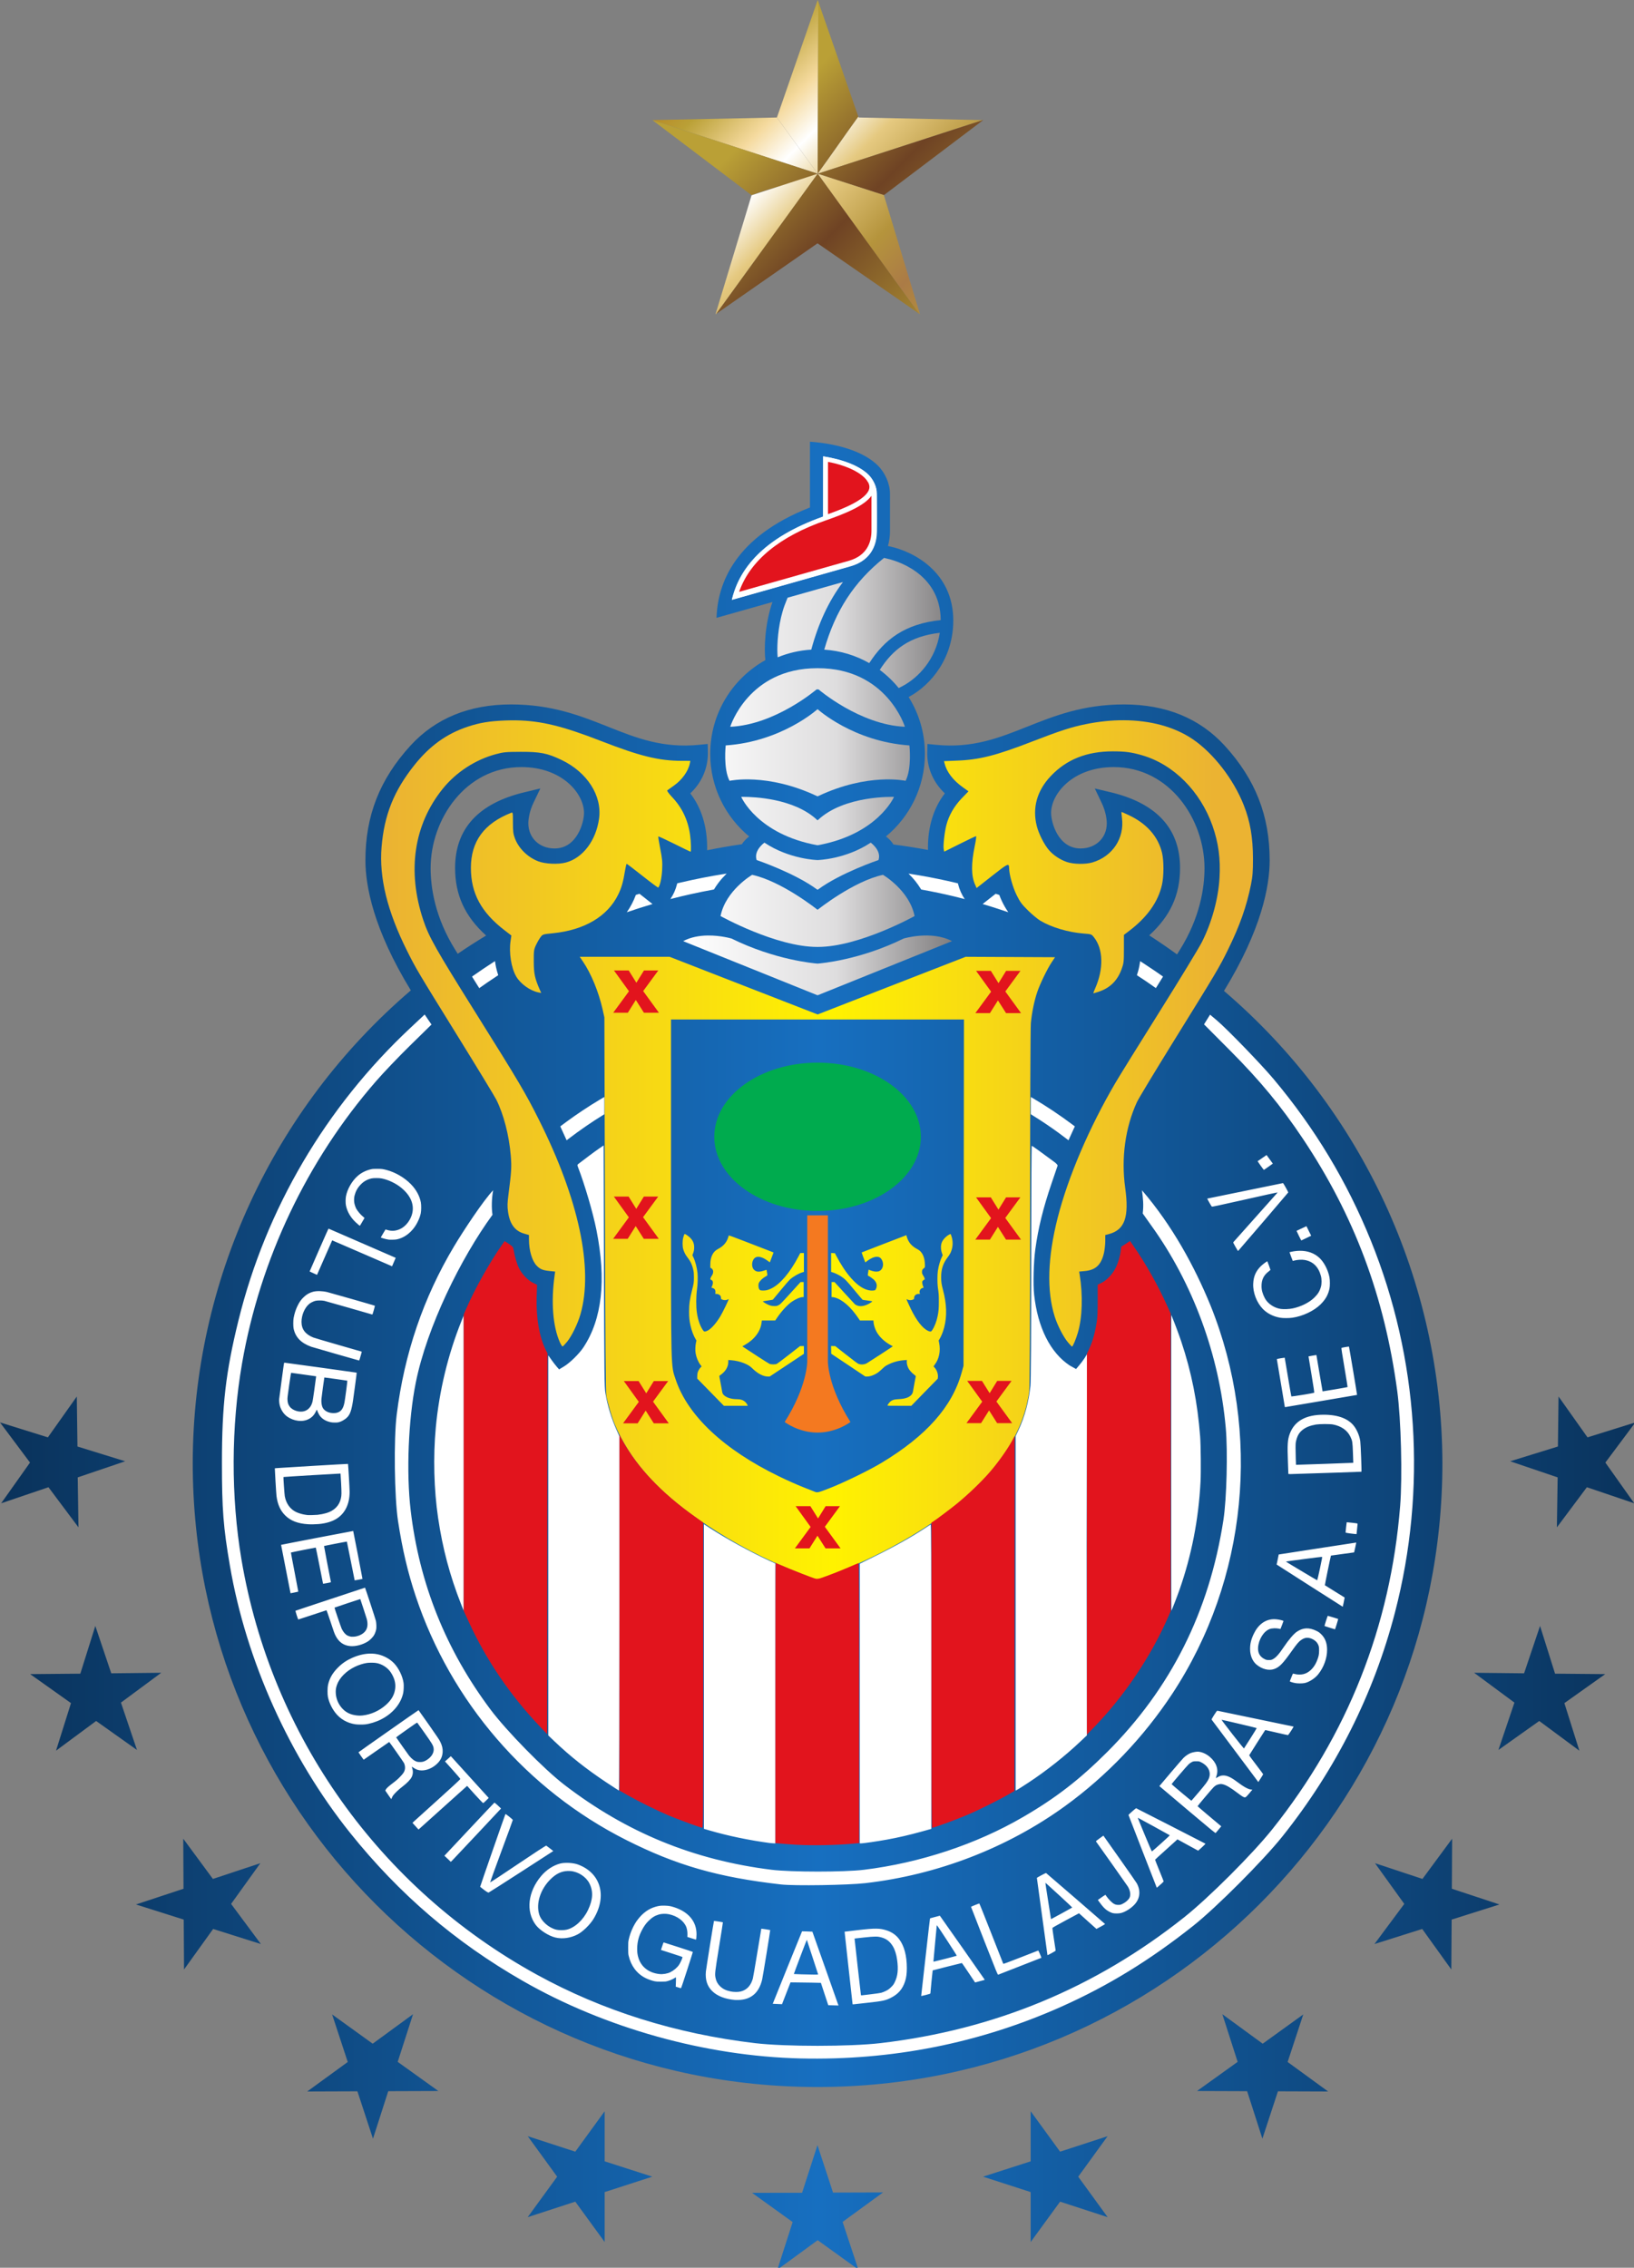 <?xml version="1.0" encoding="UTF-8"?>
<svg xmlns="http://www.w3.org/2000/svg" xmlns:xlink="http://www.w3.org/1999/xlink" width="214pt" height="297pt" viewBox="0 0 214 297" version="1.1">
<rect x="0" y="0" width="214" height="297" fill="#808080" stroke="none"/>
<defs>
<linearGradient id="linear0" gradientUnits="userSpaceOnUse" x1="-602.373" y1="131.939" x2="-102.373" y2="131.939" gradientTransform="matrix(0.428,0,0,0.428,258.03,121.109)">
<stop offset="0" style="stop-color:rgb(3.922%,20%,36.078%);stop-opacity:1;"/>
<stop offset="0.006" style="stop-color:rgb(3.922%,20%,36.078%);stop-opacity:1;"/>
<stop offset="0.5" style="stop-color:rgb(9.02%,43.529%,75.294%);stop-opacity:1;"/>
<stop offset="1" style="stop-color:rgb(3.922%,20%,36.078%);stop-opacity:1;"/>
</linearGradient>
<linearGradient id="linear1" gradientUnits="userSpaceOnUse" x1="-393.51" y1="-45.371" x2="-311.307" y2="-45.371" gradientTransform="matrix(0.428,0,0,0.428,258.03,121.109)">
<stop offset="0" style="stop-color:rgb(100%,100%,100%);stop-opacity:1;"/>
<stop offset="0.567" style="stop-color:rgb(87.059%,86.667%,87.059%);stop-opacity:1;"/>
<stop offset="1" style="stop-color:rgb(49.804%,49.02%,49.412%);stop-opacity:1;"/>
</linearGradient>
<linearGradient id="linear2" gradientUnits="userSpaceOnUse" x1="0" y1="0" x2="1" y2="0" gradientTransform="matrix(70.842,70.741,-70.842,70.741,95.828,0.128)">
<stop offset="0" style="stop-color:rgb(71.373%,51.373%,13.725%);stop-opacity:1;"/>
<stop offset="0.022" style="stop-color:rgb(71.373%,51.373%,13.725%);stop-opacity:1;"/>
<stop offset="0.073" style="stop-color:rgb(72.941%,62.745%,21.176%);stop-opacity:1;"/>
<stop offset="0.146" style="stop-color:rgb(96.078%,85.49%,61.961%);stop-opacity:1;"/>
<stop offset="0.197" style="stop-color:rgb(100%,100%,100%);stop-opacity:1;"/>
<stop offset="0.258" style="stop-color:rgb(89.804%,78.824%,50.196%);stop-opacity:1;"/>
<stop offset="0.354" style="stop-color:rgb(70.98%,58.039%,23.529%);stop-opacity:1;"/>
<stop offset="0.421" style="stop-color:rgb(67.059%,48.235%,27.451%);stop-opacity:1;"/>
<stop offset="0.528" style="stop-color:rgb(72.941%,62.745%,21.176%);stop-opacity:1;"/>
<stop offset="0.618" style="stop-color:rgb(96.078%,85.49%,61.961%);stop-opacity:1;"/>
<stop offset="0.708" style="stop-color:rgb(100%,100%,100%);stop-opacity:1;"/>
<stop offset="0.77" style="stop-color:rgb(96.078%,85.49%,61.961%);stop-opacity:1;"/>
<stop offset="0.904" style="stop-color:rgb(72.941%,62.745%,21.176%);stop-opacity:1;"/>
<stop offset="1" style="stop-color:rgb(71.373%,51.373%,13.725%);stop-opacity:1;"/>
</linearGradient>
<linearGradient id="linear3" gradientUnits="userSpaceOnUse" x1="0" y1="0" x2="1" y2="0" gradientTransform="matrix(-45.494,-45.429,45.494,-45.429,136.766,41.037)">
<stop offset="0" style="stop-color:rgb(71.373%,51.373%,13.725%);stop-opacity:1;"/>
<stop offset="0.022" style="stop-color:rgb(71.373%,51.373%,13.725%);stop-opacity:1;"/>
<stop offset="0.073" style="stop-color:rgb(72.941%,62.745%,21.176%);stop-opacity:1;"/>
<stop offset="0.421" style="stop-color:rgb(43.529%,26.275%,14.118%);stop-opacity:1;"/>
<stop offset="0.681" style="stop-color:rgb(72.941%,62.745%,21.176%);stop-opacity:1;"/>
<stop offset="0.857" style="stop-color:rgb(72.941%,62.745%,21.176%);stop-opacity:1;"/>
<stop offset="1" style="stop-color:rgb(35.294%,19.216%,7.843%);stop-opacity:1;"/>
</linearGradient>
<linearGradient id="linear4" gradientUnits="userSpaceOnUse" x1="0" y1="0" x2="1" y2="0" gradientTransform="matrix(70.792,70.691,-70.792,70.691,86.994,8.968)">
<stop offset="0" style="stop-color:rgb(71.373%,51.373%,13.725%);stop-opacity:1;"/>
<stop offset="0.022" style="stop-color:rgb(71.373%,51.373%,13.725%);stop-opacity:1;"/>
<stop offset="0.073" style="stop-color:rgb(72.941%,62.745%,21.176%);stop-opacity:1;"/>
<stop offset="0.146" style="stop-color:rgb(96.078%,85.49%,61.961%);stop-opacity:1;"/>
<stop offset="0.197" style="stop-color:rgb(100%,100%,100%);stop-opacity:1;"/>
<stop offset="0.258" style="stop-color:rgb(89.804%,78.824%,50.196%);stop-opacity:1;"/>
<stop offset="0.354" style="stop-color:rgb(70.98%,58.039%,23.529%);stop-opacity:1;"/>
<stop offset="0.421" style="stop-color:rgb(67.059%,48.235%,27.451%);stop-opacity:1;"/>
<stop offset="0.528" style="stop-color:rgb(72.941%,62.745%,21.176%);stop-opacity:1;"/>
<stop offset="0.618" style="stop-color:rgb(96.078%,85.49%,61.961%);stop-opacity:1;"/>
<stop offset="0.708" style="stop-color:rgb(100%,100%,100%);stop-opacity:1;"/>
<stop offset="0.77" style="stop-color:rgb(96.078%,85.49%,61.961%);stop-opacity:1;"/>
<stop offset="0.904" style="stop-color:rgb(72.941%,62.745%,21.176%);stop-opacity:1;"/>
<stop offset="1" style="stop-color:rgb(71.373%,51.373%,13.725%);stop-opacity:1;"/>
</linearGradient>
<linearGradient id="linear5" gradientUnits="userSpaceOnUse" x1="0" y1="0" x2="1" y2="0" gradientTransform="matrix(-45.489,-45.424,45.489,-45.424,127.422,50.36)">
<stop offset="0" style="stop-color:rgb(71.373%,51.373%,13.725%);stop-opacity:1;"/>
<stop offset="0.022" style="stop-color:rgb(71.373%,51.373%,13.725%);stop-opacity:1;"/>
<stop offset="0.073" style="stop-color:rgb(72.941%,62.745%,21.176%);stop-opacity:1;"/>
<stop offset="0.421" style="stop-color:rgb(43.529%,26.275%,14.118%);stop-opacity:1;"/>
<stop offset="0.681" style="stop-color:rgb(72.941%,62.745%,21.176%);stop-opacity:1;"/>
<stop offset="0.857" style="stop-color:rgb(72.941%,62.745%,21.176%);stop-opacity:1;"/>
<stop offset="1" style="stop-color:rgb(35.294%,19.216%,7.843%);stop-opacity:1;"/>
</linearGradient>
<linearGradient id="linear6" gradientUnits="userSpaceOnUse" x1="0" y1="0" x2="1" y2="0" gradientTransform="matrix(70.868,70.767,-70.868,70.767,82.14,13.779)">
<stop offset="0" style="stop-color:rgb(71.373%,51.373%,13.725%);stop-opacity:1;"/>
<stop offset="0.022" style="stop-color:rgb(71.373%,51.373%,13.725%);stop-opacity:1;"/>
<stop offset="0.073" style="stop-color:rgb(72.941%,62.745%,21.176%);stop-opacity:1;"/>
<stop offset="0.146" style="stop-color:rgb(96.078%,85.49%,61.961%);stop-opacity:1;"/>
<stop offset="0.197" style="stop-color:rgb(100%,100%,100%);stop-opacity:1;"/>
<stop offset="0.258" style="stop-color:rgb(89.804%,78.824%,50.196%);stop-opacity:1;"/>
<stop offset="0.354" style="stop-color:rgb(70.98%,58.039%,23.529%);stop-opacity:1;"/>
<stop offset="0.421" style="stop-color:rgb(67.059%,48.235%,27.451%);stop-opacity:1;"/>
<stop offset="0.528" style="stop-color:rgb(72.941%,62.745%,21.176%);stop-opacity:1;"/>
<stop offset="0.618" style="stop-color:rgb(96.078%,85.49%,61.961%);stop-opacity:1;"/>
<stop offset="0.708" style="stop-color:rgb(100%,100%,100%);stop-opacity:1;"/>
<stop offset="0.77" style="stop-color:rgb(96.078%,85.49%,61.961%);stop-opacity:1;"/>
<stop offset="0.904" style="stop-color:rgb(72.941%,62.745%,21.176%);stop-opacity:1;"/>
<stop offset="1" style="stop-color:rgb(71.373%,51.373%,13.725%);stop-opacity:1;"/>
</linearGradient>
<linearGradient id="linear7" gradientUnits="userSpaceOnUse" x1="0" y1="0" x2="1" y2="0" gradientTransform="matrix(70.786,70.685,-70.786,70.685,97.31,-1.332)">
<stop offset="0" style="stop-color:rgb(71.373%,51.373%,13.725%);stop-opacity:1;"/>
<stop offset="0.022" style="stop-color:rgb(71.373%,51.373%,13.725%);stop-opacity:1;"/>
<stop offset="0.073" style="stop-color:rgb(72.941%,62.745%,21.176%);stop-opacity:1;"/>
<stop offset="0.146" style="stop-color:rgb(96.078%,85.49%,61.961%);stop-opacity:1;"/>
<stop offset="0.197" style="stop-color:rgb(100%,100%,100%);stop-opacity:1;"/>
<stop offset="0.258" style="stop-color:rgb(89.804%,78.824%,50.196%);stop-opacity:1;"/>
<stop offset="0.354" style="stop-color:rgb(70.98%,58.039%,23.529%);stop-opacity:1;"/>
<stop offset="0.421" style="stop-color:rgb(67.059%,48.235%,27.451%);stop-opacity:1;"/>
<stop offset="0.528" style="stop-color:rgb(72.941%,62.745%,21.176%);stop-opacity:1;"/>
<stop offset="0.618" style="stop-color:rgb(96.078%,85.49%,61.961%);stop-opacity:1;"/>
<stop offset="0.708" style="stop-color:rgb(100%,100%,100%);stop-opacity:1;"/>
<stop offset="0.77" style="stop-color:rgb(96.078%,85.49%,61.961%);stop-opacity:1;"/>
<stop offset="0.904" style="stop-color:rgb(72.941%,62.745%,21.176%);stop-opacity:1;"/>
<stop offset="1" style="stop-color:rgb(71.373%,51.373%,13.725%);stop-opacity:1;"/>
</linearGradient>
<linearGradient id="linear8" gradientUnits="userSpaceOnUse" x1="0" y1="0" x2="1" y2="0" gradientTransform="matrix(-45.489,-45.425,45.489,-45.425,138.27,39.535)">
<stop offset="0" style="stop-color:rgb(71.373%,51.373%,13.725%);stop-opacity:1;"/>
<stop offset="0.022" style="stop-color:rgb(71.373%,51.373%,13.725%);stop-opacity:1;"/>
<stop offset="0.073" style="stop-color:rgb(72.941%,62.745%,21.176%);stop-opacity:1;"/>
<stop offset="0.421" style="stop-color:rgb(43.529%,26.275%,14.118%);stop-opacity:1;"/>
<stop offset="0.681" style="stop-color:rgb(72.941%,62.745%,21.176%);stop-opacity:1;"/>
<stop offset="0.857" style="stop-color:rgb(72.941%,62.745%,21.176%);stop-opacity:1;"/>
<stop offset="1" style="stop-color:rgb(35.294%,19.216%,7.843%);stop-opacity:1;"/>
</linearGradient>
<linearGradient id="linear9" gradientUnits="userSpaceOnUse" x1="0" y1="0" x2="1" y2="0" gradientTransform="matrix(70.796,70.695,-70.796,70.695,90.336,5.623)">
<stop offset="0" style="stop-color:rgb(71.373%,51.373%,13.725%);stop-opacity:1;"/>
<stop offset="0.022" style="stop-color:rgb(71.373%,51.373%,13.725%);stop-opacity:1;"/>
<stop offset="0.073" style="stop-color:rgb(72.941%,62.745%,21.176%);stop-opacity:1;"/>
<stop offset="0.146" style="stop-color:rgb(96.078%,85.49%,61.961%);stop-opacity:1;"/>
<stop offset="0.197" style="stop-color:rgb(100%,100%,100%);stop-opacity:1;"/>
<stop offset="0.258" style="stop-color:rgb(89.804%,78.824%,50.196%);stop-opacity:1;"/>
<stop offset="0.354" style="stop-color:rgb(70.98%,58.039%,23.529%);stop-opacity:1;"/>
<stop offset="0.421" style="stop-color:rgb(67.059%,48.235%,27.451%);stop-opacity:1;"/>
<stop offset="0.528" style="stop-color:rgb(72.941%,62.745%,21.176%);stop-opacity:1;"/>
<stop offset="0.618" style="stop-color:rgb(96.078%,85.49%,61.961%);stop-opacity:1;"/>
<stop offset="0.708" style="stop-color:rgb(100%,100%,100%);stop-opacity:1;"/>
<stop offset="0.77" style="stop-color:rgb(96.078%,85.49%,61.961%);stop-opacity:1;"/>
<stop offset="0.904" style="stop-color:rgb(72.941%,62.745%,21.176%);stop-opacity:1;"/>
<stop offset="1" style="stop-color:rgb(71.373%,51.373%,13.725%);stop-opacity:1;"/>
</linearGradient>
<linearGradient id="linear10" gradientUnits="userSpaceOnUse" x1="0" y1="0" x2="1" y2="0" gradientTransform="matrix(-45.518,-45.453,45.518,-45.453,123.183,54.625)">
<stop offset="0" style="stop-color:rgb(71.373%,51.373%,13.725%);stop-opacity:1;"/>
<stop offset="0.022" style="stop-color:rgb(71.373%,51.373%,13.725%);stop-opacity:1;"/>
<stop offset="0.073" style="stop-color:rgb(72.941%,62.745%,21.176%);stop-opacity:1;"/>
<stop offset="0.421" style="stop-color:rgb(43.529%,26.275%,14.118%);stop-opacity:1;"/>
<stop offset="0.681" style="stop-color:rgb(72.941%,62.745%,21.176%);stop-opacity:1;"/>
<stop offset="0.857" style="stop-color:rgb(72.941%,62.745%,21.176%);stop-opacity:1;"/>
<stop offset="1" style="stop-color:rgb(35.294%,19.216%,7.843%);stop-opacity:1;"/>
</linearGradient>
<linearGradient id="linear11" gradientUnits="userSpaceOnUse" x1="0" y1="0" x2="1" y2="0" gradientTransform="matrix(-45.5,-45.435,45.5,-45.435,128.793,49.005)">
<stop offset="0" style="stop-color:rgb(71.373%,51.373%,13.725%);stop-opacity:1;"/>
<stop offset="0.022" style="stop-color:rgb(71.373%,51.373%,13.725%);stop-opacity:1;"/>
<stop offset="0.073" style="stop-color:rgb(72.941%,62.745%,21.176%);stop-opacity:1;"/>
<stop offset="0.421" style="stop-color:rgb(43.529%,26.275%,14.118%);stop-opacity:1;"/>
<stop offset="0.681" style="stop-color:rgb(72.941%,62.745%,21.176%);stop-opacity:1;"/>
<stop offset="0.857" style="stop-color:rgb(72.941%,62.745%,21.176%);stop-opacity:1;"/>
<stop offset="1" style="stop-color:rgb(35.294%,19.216%,7.843%);stop-opacity:1;"/>
</linearGradient>
<linearGradient id="linear12" gradientUnits="userSpaceOnUse" x1="-485.847" y1="68.916" x2="-219.293" y2="68.916" gradientTransform="matrix(0.428,0,0,0.428,258.03,121.109)">
<stop offset="0" style="stop-color:rgb(92.157%,70.196%,19.608%);stop-opacity:1;"/>
<stop offset="0.006" style="stop-color:rgb(92.157%,70.196%,19.608%);stop-opacity:1;"/>
<stop offset="0.517" style="stop-color:rgb(100%,94.902%,0%);stop-opacity:1;"/>
<stop offset="0.955" style="stop-color:rgb(92.157%,70.196%,19.608%);stop-opacity:1;"/>
<stop offset="1" style="stop-color:rgb(92.157%,70.196%,19.608%);stop-opacity:1;"/>
</linearGradient>
</defs>
<g id="surface1">
<path style=" stroke:none;fill-rule:nonzero;fill:url(#linear0);" d="M 106.078 57.848 L 106.078 66.461 C 96.262 70.312 93.98 76.391 93.844 80.914 L 101.168 78.844 C 100.145 81.746 100.062 85.102 100.242 86.453 C 95.93 88.852 93.016 93.445 93.016 98.723 C 93.016 103.082 95 106.973 98.121 109.551 C 97.984 109.645 97.523 110 97.16 110.566 C 95.637 110.785 94.117 111.051 92.609 111.355 C 92.609 111.234 92.613 111.109 92.613 110.988 C 92.613 108.227 91.848 105.758 90.402 103.906 C 91.863 102.547 92.711 100.664 92.711 98.664 C 92.711 98.621 92.711 98.578 92.711 98.535 L 92.688 97.434 L 91.59 97.543 C 86.789 98.023 83.328 96.648 79.668 95.191 C 76.043 93.75 72.293 92.258 66.93 92.258 C 61.461 92.258 57.031 94.074 53.758 97.652 C 49.734 102.055 47.859 106.824 47.859 112.668 C 47.859 116.023 48.902 121.688 53.805 129.707 C 35.707 145.203 25.277 167.809 25.242 191.609 C 25.242 236.742 61.879 273.328 107.074 273.328 C 152.27 273.328 188.906 236.742 188.906 191.609 C 188.84 167.824 178.395 145.246 160.301 129.777 C 165.238 121.719 166.285 116.031 166.285 112.668 C 166.285 106.824 164.414 102.055 160.391 97.652 C 157.117 94.074 152.684 92.258 147.215 92.258 C 141.852 92.258 138.105 93.75 134.48 95.191 C 130.816 96.648 127.355 98.023 122.555 97.543 L 121.457 97.434 L 121.438 98.531 C 121.434 98.578 121.434 98.621 121.434 98.664 C 121.434 100.664 122.285 102.543 123.746 103.906 C 122.301 105.758 121.531 108.223 121.531 110.988 C 121.531 111.098 121.535 111.207 121.539 111.316 C 120.035 111.035 118.527 110.797 117.012 110.602 C 116.648 110.012 116.164 109.645 116.027 109.551 C 119.145 106.973 121.133 103.082 121.133 98.723 C 121.133 95.992 120.352 93.445 119 91.289 C 122.074 89.641 124.848 86.059 124.848 81.27 C 124.848 74.891 119.598 72.227 116.57 71.57 L 116.289 71.504 C 116.461 70.906 116.559 70.266 116.559 69.586 L 116.559 64.688 C 116.559 63.371 115.949 61.949 114.973 60.973 C 113.254 59.254 110.008 58.133 106.078 57.848 Z M 68.289 100.461 C 73.641 100.461 76.488 103.949 76.488 106.469 C 76.488 107.711 75.574 111.121 72.629 111.121 C 70.641 111.121 69.195 109.734 69.195 107.828 C 69.195 107.215 69.367 106.195 69.848 105.18 L 70.766 103.262 L 68.695 103.758 C 62.66 105.199 59.602 108.535 59.602 113.672 C 59.602 117.211 60.883 120.008 63.664 122.523 C 62.402 123.289 61.164 124.082 59.945 124.914 L 59.641 124.426 C 56.961 120.152 56.398 116.23 56.398 113.695 C 56.398 107.328 60.945 100.461 68.289 100.461 Z M 145.859 100.461 C 153.203 100.461 157.75 107.328 157.75 113.695 C 157.75 116.234 157.188 120.152 154.508 124.426 L 154.152 124.996 C 152.961 124.133 151.746 123.301 150.512 122.5 C 153.273 119.988 154.547 117.203 154.547 113.672 C 154.547 108.535 151.488 105.199 145.453 103.758 L 143.383 103.266 L 144.297 105.18 C 144.781 106.195 144.953 107.215 144.953 107.828 C 144.953 109.734 143.512 111.121 141.52 111.121 C 138.574 111.121 137.66 107.711 137.66 106.469 C 137.66 103.949 140.508 100.461 145.859 100.461 Z M 10.059 182.895 L 6.27 188.246 L 0 186.289 L 3.93 191.547 L 0.152 196.879 L 6.348 194.777 L 10.277 200.031 L 10.18 193.488 L 16.395 191.379 L 10.145 189.445 Z M 204.117 182.895 L 204.035 189.445 L 197.785 191.379 L 204 193.488 L 203.902 200.031 L 207.828 194.777 L 214.027 196.879 L 210.25 191.547 L 214.176 186.289 L 207.91 188.246 Z M 12.484 212.945 L 10.52 219.195 L 3.949 219.254 L 9.297 223.051 L 7.336 229.281 L 12.59 225.391 L 17.938 229.188 L 15.84 222.984 L 21.117 219.078 L 14.57 219.148 Z M 201.695 212.945 L 199.605 219.148 L 193.062 219.078 L 198.34 222.984 L 196.242 229.188 L 201.59 225.391 L 206.844 229.281 L 204.883 223.051 L 210.23 219.254 L 203.66 219.195 Z M 24 240.809 L 24.035 247.363 L 17.805 249.422 L 24.062 251.402 L 24.102 257.938 L 27.914 252.629 L 34.168 254.605 L 30.266 249.348 L 34.098 244.016 L 27.883 246.078 Z M 190.18 240.809 L 186.293 246.078 L 180.078 244.016 L 183.914 249.348 L 180.008 254.605 L 186.262 252.629 L 190.074 257.938 L 190.117 251.402 L 196.375 249.422 L 190.145 247.363 Z M 54.094 263.793 L 48.809 267.656 L 43.496 263.824 L 45.543 270.051 L 40.238 273.914 L 46.809 273.891 L 48.848 280.098 L 50.848 273.875 L 57.41 273.852 L 52.086 270.035 Z M 160.086 263.793 L 162.09 270.035 L 156.77 273.852 L 163.332 273.875 L 165.332 280.094 L 167.367 273.891 L 173.941 273.914 L 168.637 270.051 L 170.684 263.824 L 165.371 267.656 Z M 79.191 276.504 L 75.344 281.797 L 69.117 279.77 L 72.969 285.074 L 69.109 290.375 L 75.344 288.344 L 79.191 293.629 L 79.191 287.09 L 85.43 285.07 L 79.191 283.062 Z M 134.984 276.504 L 134.984 283.062 L 128.746 285.07 L 134.984 287.09 L 134.984 293.629 L 138.836 288.344 L 145.066 290.375 L 141.211 285.074 L 145.059 279.77 L 138.836 281.797 Z M 107.062 280.941 L 105.047 287.18 L 98.496 287.188 L 103.812 291.016 L 101.809 297.246 L 107.09 293.391 L 112.414 297.227 L 110.352 290.996 L 115.648 287.133 L 109.098 287.152 Z M 107.062 280.941 "/>
<path style=" stroke:none;fill-rule:nonzero;fill:rgb(0%,67.059%,30.588%);fill-opacity:1;" d="M 107.07 139.172 C 99.602 139.172 93.547 143.512 93.547 148.879 C 93.547 154.246 99.602 158.594 107.07 158.594 C 114.547 158.594 120.602 154.246 120.602 148.879 C 120.602 143.512 114.547 139.172 107.07 139.172 Z M 107.07 139.172 "/>
<path style=" stroke:none;fill-rule:nonzero;fill:rgb(95.686%,47.451%,12.549%);fill-opacity:1;" d="M 108.426 178.312 L 108.426 159.172 L 105.723 159.172 L 105.723 178.312 C 105.723 178.312 105.738 181.551 102.766 186.234 C 102.766 186.234 104.551 187.621 107.074 187.621 C 109.594 187.621 111.379 186.234 111.379 186.234 C 108.406 181.551 108.426 178.312 108.426 178.312 Z M 108.426 178.312 "/>
<path style=" stroke:none;fill-rule:nonzero;fill:url(#linear1);" d="M 115.781 73.066 C 111.859 76.207 109.414 79.961 107.949 85.082 C 110.086 85.219 112.086 85.844 113.844 86.844 C 115.82 83.789 118.465 81.703 123.203 81.211 C 123.164 74.859 116.938 73.328 116.188 73.164 Z M 110.402 76.227 L 103.148 78.281 C 102.938 78.82 102.758 79.277 102.746 79.305 C 102.031 81.277 101.805 83.59 101.805 85.086 C 101.805 85.488 101.824 85.824 101.852 86.086 C 103.219 85.523 104.699 85.172 106.25 85.082 C 107.188 81.617 108.523 78.73 110.402 76.227 Z M 123.082 82.875 C 119.125 83.344 116.945 85.043 115.219 87.734 C 116.145 88.422 116.977 89.223 117.703 90.113 L 118.211 89.852 C 120.316 88.727 122.547 86.352 123.082 82.875 Z M 107.035 87.512 C 98.004 87.512 95.637 95.184 95.637 95.184 C 101.547 94.926 106.945 90.289 106.945 90.289 L 107.199 90.289 C 107.199 90.289 112.602 94.926 118.512 95.184 C 118.512 95.184 116.152 87.512 107.113 87.512 Z M 107.035 92.906 C 107.035 92.906 102.391 97.121 95.043 97.625 C 95.043 97.625 94.707 100.66 95.547 102.262 C 95.547 102.262 100.449 101.164 107.035 104.281 L 107.113 104.281 C 113.707 101.164 118.602 102.262 118.602 102.262 C 119.441 100.66 119.105 97.625 119.105 97.625 C 111.758 97.121 107.113 92.906 107.113 92.906 Z M 97.359 104.363 C 97.176 104.367 97.074 104.367 97.074 104.367 C 97.074 104.367 99.184 109.262 107.035 110.695 L 107.113 110.695 C 114.969 109.262 117.086 104.367 117.086 104.367 C 117.086 104.367 110.578 104.121 107.113 107.406 L 107.035 107.406 C 104.004 104.531 98.648 104.363 97.359 104.363 Z M 100.113 110.359 C 100.113 110.359 98.676 111.371 99.094 112.637 C 99.094 112.637 104.074 114.316 107.035 116.512 L 107.113 116.512 C 110.074 114.316 115.055 112.637 115.055 112.637 C 115.48 111.371 114.035 110.359 114.035 110.359 C 110.746 112.547 107.113 112.637 107.113 112.637 L 107.035 112.637 C 107.035 112.637 103.398 112.547 100.113 110.359 Z M 98.508 114.574 C 98.508 114.574 95.043 116.594 94.367 119.973 C 94.367 119.973 101.629 124.016 107.035 124.016 L 107.113 124.016 C 112.52 124.016 119.781 119.973 119.781 119.973 C 119.105 116.594 115.641 114.574 115.641 114.574 C 111.758 115.414 107.113 119.125 107.113 119.125 L 107.035 119.125 C 107.035 119.125 102.391 115.414 98.508 114.574 Z M 92.66 122.52 C 91.625 122.535 90.48 122.719 89.469 123.258 L 107.035 130.336 L 107.113 130.336 L 124.68 123.258 C 121.977 121.82 118.344 122.918 118.344 122.918 C 112.641 125.727 107.551 126.164 107.074 126.199 C 106.598 126.164 101.508 125.727 95.805 122.918 C 95.805 122.918 94.387 122.492 92.66 122.52 Z M 92.66 122.52 "/>
<path style=" stroke:none;fill-rule:nonzero;fill:rgb(100%,100%,100%);fill-opacity:1;" d="M 113.762 62.184 C 112.602 61.027 110.449 60.172 107.793 59.762 L 107.793 67.652 C 99.855 70.457 96.742 74.617 95.844 78.57 L 111.383 74.172 C 114.395 73.32 114.844 70.93 114.844 69.586 L 114.844 64.691 C 114.844 63.824 114.418 62.84 113.762 62.184 Z M 113.762 62.184 "/>
<path style=" stroke:none;fill-rule:nonzero;fill:url(#linear2);" d="M 101.75 15.387 L 107.09 22.754 C 107.117 15.246 107.145 7.734 107.176 0.227 L 107.09 0 Z M 101.75 15.387 "/>
<path style=" stroke:none;fill-rule:nonzero;fill:url(#linear3);" d="M 107.09 22.754 L 112.414 15.277 L 107.168 0.211 Z M 107.09 22.754 "/>
<path style=" stroke:none;fill-rule:nonzero;fill:url(#linear4);" d="M 101.742 15.391 L 85.441 15.727 L 107.09 22.754 C 105.309 20.301 103.527 17.844 101.75 15.387 Z M 101.742 15.391 "/>
<path style=" stroke:none;fill-rule:nonzero;fill:url(#linear5);" d="M 85.441 15.727 L 98.43 25.562 L 98.43 25.578 C 101.207 24.434 104.387 24.035 107.09 22.754 Z M 85.441 15.727 "/>
<path style=" stroke:none;fill-rule:nonzero;fill:url(#linear6);" d="M 98.43 25.578 L 93.711 41.152 L 93.812 41.094 L 107.09 22.754 Z M 98.43 25.578 "/>
<path style=" stroke:none;fill-rule:nonzero;fill:url(#linear7);" d="M 107.09 22.754 L 107.121 22.746 L 128.719 15.727 L 112.449 15.391 L 112.414 15.277 C 110.625 17.754 108.887 20.285 107.09 22.754 Z M 107.09 22.754 "/>
<path style=" stroke:none;fill-rule:nonzero;fill:url(#linear8);" d="M 128.719 15.727 L 107.09 22.754 L 115.766 25.555 L 128.766 15.727 Z M 128.719 15.727 "/>
<path style=" stroke:none;fill-rule:nonzero;fill:url(#linear9);" d="M 120.359 41.07 L 120.484 41.152 L 115.762 25.562 L 115.766 25.555 L 107.09 22.754 C 111.395 28.805 115.953 34.988 120.359 41.07 Z M 120.359 41.07 "/>
<path style=" stroke:none;fill-rule:nonzero;fill:url(#linear10);" d="M 93.812 41.094 L 107.09 31.852 L 107.09 22.754 C 102.66 28.867 98.234 34.98 93.812 41.094 Z M 93.812 41.094 "/>
<path style=" stroke:none;fill-rule:nonzero;fill:url(#linear11);" d="M 106.871 31.73 L 120.359 41.07 L 107.09 22.754 C 106.695 26.762 106.75 27.922 106.871 31.73 Z M 106.871 31.73 "/>
<path style=" stroke:none;fill-rule:nonzero;fill:rgb(100%,100%,100%);fill-opacity:1;" d="M 107.84 59.785 L 107.828 63.723 L 107.812 67.66 L 107.156 67.91 C 101.898 69.914 98.535 72.547 96.785 76.027 C 96.488 76.613 96.035 77.828 95.902 78.391 C 95.887 78.465 95.879 78.527 95.891 78.527 C 95.902 78.527 97.164 78.176 98.691 77.742 C 100.223 77.309 103.797 76.297 106.637 75.492 C 110.344 74.441 111.918 73.977 112.219 73.832 C 113.223 73.363 113.898 72.719 114.332 71.816 C 114.797 70.855 114.859 70.191 114.832 66.723 C 114.809 63.941 114.809 63.961 114.461 63.234 C 114.008 62.289 113.258 61.629 111.859 60.957 C 110.902 60.5 109.371 60.043 108.031 59.816 Z M 108.52 60.555 C 108.555 60.555 108.906 60.633 109.301 60.73 C 111.137 61.184 112.543 61.867 113.32 62.688 C 113.75 63.141 113.898 63.445 113.898 63.848 C 113.898 64.242 113.75 64.543 113.348 64.949 C 112.754 65.547 111.438 66.293 109.938 66.883 C 109.586 67.023 109.105 67.203 108.875 67.289 L 108.453 67.445 L 108.453 64 C 108.453 61.203 108.465 60.555 108.52 60.555 Z M 114.176 64.973 L 114.18 67.551 C 114.18 69.91 114.172 70.172 114.078 70.613 C 113.828 71.836 113 72.844 111.867 73.305 C 111.422 73.484 111.703 73.402 103.957 75.594 C 100.121 76.68 96.949 77.578 96.914 77.594 C 96.793 77.641 96.84 77.473 97.121 76.816 C 98.398 73.875 101.047 71.41 104.949 69.539 C 106.012 69.031 106.906 68.664 108.312 68.16 C 110.379 67.418 111.691 66.852 112.57 66.32 C 113.074 66.016 113.715 65.508 113.965 65.219 Z M 95.16 114.41 C 95.152 114.414 95.035 114.434 94.898 114.453 C 93.004 114.75 91.035 115.137 89.141 115.582 C 88.812 115.66 88.699 115.688 88.695 115.688 C 88.695 115.691 88.68 115.746 88.664 115.809 C 88.488 116.496 88.219 117.109 87.867 117.641 C 87.828 117.695 87.797 117.742 87.797 117.746 C 87.797 117.75 87.805 117.746 87.957 117.707 C 89.578 117.285 91.535 116.852 93.301 116.531 L 93.508 116.492 L 93.527 116.457 C 93.828 115.961 94.191 115.465 94.574 115.031 C 94.715 114.875 94.777 114.809 94.984 114.602 C 95.113 114.469 95.172 114.41 95.16 114.41 Z M 118.992 114.414 C 118.98 114.41 118.988 114.422 119.086 114.52 C 119.645 115.066 120.129 115.672 120.543 116.332 C 120.582 116.398 120.621 116.461 120.629 116.473 C 120.645 116.496 120.625 116.492 120.816 116.527 C 122.133 116.766 123.559 117.066 124.953 117.398 C 125.219 117.465 126.039 117.668 126.234 117.719 C 126.297 117.734 126.348 117.75 126.352 117.75 C 126.352 117.75 126.352 117.746 126.348 117.742 C 125.953 117.18 125.656 116.512 125.469 115.762 L 125.453 115.688 L 125.438 115.684 C 125.43 115.68 125.32 115.656 125.195 115.625 C 123.734 115.277 122.133 114.945 120.562 114.672 C 120.141 114.598 119.266 114.453 118.992 114.414 Z M 130.398 117.055 L 129.766 117.551 C 129.418 117.824 129.039 118.125 128.922 118.215 C 128.809 118.305 128.707 118.383 128.703 118.391 L 128.691 118.398 L 128.809 118.434 C 129.406 118.609 130.051 118.809 130.703 119.023 C 130.934 119.094 131.715 119.355 131.898 119.422 C 132.035 119.469 132.051 119.473 132.051 119.469 C 132.051 119.465 132.039 119.449 132.023 119.426 C 131.738 119.02 131.438 118.496 131.215 118.02 C 131.094 117.766 130.953 117.434 130.883 117.23 C 130.879 117.219 130.875 117.207 130.871 117.207 C 130.871 117.203 130.762 117.172 130.633 117.129 Z M 83.758 117.059 C 83.754 117.055 83.746 117.055 83.703 117.07 C 83.621 117.094 83.277 117.203 83.273 117.203 C 83.273 117.203 83.258 117.246 83.238 117.301 C 82.953 118.051 82.578 118.766 82.129 119.414 C 82.109 119.445 82.09 119.473 82.09 119.473 C 82.09 119.473 82.141 119.457 82.199 119.438 C 83.23 119.086 84.23 118.762 85.215 118.473 C 85.328 118.438 85.43 118.406 85.438 118.402 L 85.457 118.398 L 85.273 118.254 C 85.172 118.172 84.969 118.012 84.82 117.895 C 84.672 117.781 84.375 117.547 84.16 117.375 C 83.941 117.203 83.762 117.062 83.758 117.059 Z M 64.828 125.871 L 64.578 126.035 C 63.664 126.625 62.812 127.199 61.922 127.828 C 61.867 127.867 61.82 127.902 61.82 127.902 C 61.824 127.906 62.035 128.246 62.293 128.66 L 62.766 129.414 L 62.781 129.402 C 62.855 129.348 63.492 128.902 63.793 128.695 C 64.195 128.422 64.84 127.988 65.137 127.793 C 65.195 127.758 65.246 127.723 65.25 127.723 C 65.254 127.715 65.25 127.707 65.234 127.66 C 65.148 127.414 65.039 127.016 64.973 126.711 C 64.922 126.48 64.875 126.215 64.844 125.988 Z M 149.32 125.879 L 149.316 125.918 C 149.312 125.941 149.297 126.043 149.281 126.148 C 149.211 126.625 149.098 127.098 148.949 127.547 C 148.898 127.707 148.898 127.719 148.914 127.73 C 148.953 127.75 150 128.449 150.27 128.633 C 150.559 128.832 151.305 129.352 151.352 129.387 C 151.367 129.398 151.383 129.402 151.387 129.398 C 151.406 129.379 152.324 127.902 152.32 127.898 C 152.309 127.887 151.531 127.348 151.297 127.184 C 150.953 126.949 149.91 126.258 149.574 126.039 Z M 55.617 132.867 L 53.758 134.609 C 42.668 144.984 34.82 158.34 31.227 172.945 C 29.562 179.715 29.066 184.02 29.066 191.602 C 29.066 197.672 29.246 200.023 30.113 205.078 C 32.25 217.52 37.934 230.145 45.855 240.047 C 52.273 248.062 59.633 254.371 68.484 259.441 C 79.262 265.617 92.438 269.293 104.836 269.586 C 116.801 269.871 128.277 267.594 139 262.809 C 145.141 260.066 150.594 256.723 156.27 252.219 C 159.301 249.812 165.441 243.66 167.953 240.512 C 174.945 231.746 179.918 221.855 182.688 211.203 C 186.887 195.051 185.781 177.91 179.539 162.484 C 176.395 154.715 172.203 147.75 166.766 141.281 C 165.152 139.359 160.68 134.738 159.355 133.625 L 158.477 132.887 L 158.082 133.523 L 157.688 134.156 L 161.141 137.625 C 165.047 141.551 167.773 144.855 170.613 149.102 C 177.359 159.191 181.328 169.793 182.992 182.176 C 183.492 185.879 183.68 193.387 183.371 197.258 C 182.113 212.996 176.48 227.227 166.629 239.57 C 164.039 242.816 158.312 248.535 155.098 251.094 C 143.445 260.355 130.223 265.836 115.312 267.582 C 111.344 268.047 102.812 268.051 98.891 267.586 C 88.512 266.359 78.91 263.344 70.293 258.605 C 49.707 247.285 35.52 227.336 31.621 204.23 C 30.234 196.004 30.262 186.852 31.703 178.547 C 34.066 164.922 40.203 151.996 49.234 141.617 C 50.203 140.496 52.238 138.367 53.754 136.883 L 56.512 134.18 L 56.062 133.523 Z M 135.008 143.668 L 135.004 144.801 C 135 145.871 135 145.93 135.016 145.938 C 135.023 145.945 135.152 146.023 135.297 146.113 C 136.383 146.785 137.496 147.531 138.574 148.316 C 138.844 148.512 139.551 149.039 139.773 149.211 C 139.863 149.281 139.938 149.34 139.938 149.34 C 139.938 149.336 140.008 149.18 140.094 148.992 C 140.262 148.613 140.492 148.113 140.637 147.801 C 140.691 147.691 140.738 147.582 140.75 147.559 L 140.77 147.52 L 140.469 147.293 C 138.844 146.074 137.07 144.887 135.379 143.891 C 135.254 143.816 135.117 143.734 135.078 143.711 Z M 79.141 143.672 C 79.137 143.672 78.809 143.863 78.496 144.051 C 77.012 144.941 75.586 145.891 74.184 146.918 C 74.051 147.012 73.449 147.465 73.387 147.512 C 73.379 147.52 73.398 147.566 73.477 147.734 C 73.672 148.145 73.969 148.797 74.172 149.258 L 74.207 149.34 L 74.43 149.172 C 75.883 148.055 77.496 146.945 78.973 146.039 L 79.145 145.934 L 79.148 144.801 C 79.148 144.18 79.145 143.672 79.145 143.672 Z M 79.055 150.012 L 78.418 150.449 C 77.91 150.797 76.539 151.82 75.723 152.453 C 75.605 152.547 75.602 152.602 75.691 152.836 C 76.566 155.09 77.664 158.824 78.117 161.109 C 79.418 167.652 78.855 172.75 76.422 176.441 C 75.863 177.293 74.625 178.508 73.848 178.969 L 73.223 179.344 L 72.93 179.008 C 72.766 178.824 72.449 178.41 72.219 178.09 L 71.805 177.504 L 71.805 227.281 L 72.594 228.035 C 74.656 230 76.742 231.656 79.387 233.418 C 80.277 234.008 81.031 234.496 81.066 234.496 C 81.102 234.496 81.133 224.066 81.133 211.316 L 81.133 188.133 L 80.758 187.293 C 80.051 185.699 79.586 184.172 79.289 182.457 C 79.16 181.715 79.141 180.129 79.098 165.824 Z M 135.129 150.059 C 135.086 150.055 135.055 156.898 135.055 165.266 C 135.055 175.164 135.02 180.828 134.953 181.48 C 134.746 183.535 134.203 185.559 133.402 187.266 L 133.016 188.086 L 133.016 234.504 L 133.234 234.391 C 133.355 234.328 134.016 233.91 134.703 233.457 C 137.035 231.926 139.527 229.949 141.539 228.039 L 142.344 227.277 L 142.316 202.41 L 142.367 177.344 C 141.926 178.109 141.57 178.543 140.93 179.297 L 140.082 178.824 C 137.547 177.137 135.902 173.852 135.438 169.551 C 135.293 168.215 135.367 165.25 135.59 163.629 C 135.969 160.844 136.621 158.195 137.73 154.953 C 138.133 153.777 138.48 152.754 138.508 152.672 C 138.531 152.582 138.375 152.398 138.094 152.188 C 136.516 151.012 135.191 150.059 135.129 150.059 Z M 165.879 151.27 L 165.297 151.672 C 164.977 151.891 164.707 152.078 164.703 152.082 C 164.699 152.09 164.879 152.348 165.102 152.66 C 165.324 152.973 165.516 153.223 165.531 153.219 C 165.543 153.215 165.812 153.027 166.125 152.805 L 166.699 152.395 Z M 49.395 153.078 C 48.914 153.078 48.812 153.086 48.613 153.129 C 47.926 153.285 47.336 153.578 46.844 154.008 C 46.105 154.652 45.484 155.73 45.309 156.676 C 45.25 156.992 45.246 157.57 45.305 157.867 C 45.469 158.68 45.906 159.438 46.582 160.078 C 46.867 160.352 47.121 160.555 47.145 160.527 C 47.168 160.5 47.727 159.547 47.738 159.52 C 47.738 159.508 47.664 159.434 47.566 159.359 C 47.242 159.098 46.855 158.648 46.668 158.316 C 46.57 158.145 46.453 157.801 46.406 157.559 C 46.352 157.273 46.363 156.852 46.434 156.586 C 46.582 156.008 46.824 155.57 47.242 155.133 C 47.629 154.727 48.074 154.473 48.645 154.336 C 48.891 154.273 49.688 154.273 49.98 154.336 C 50.863 154.512 51.812 154.961 52.527 155.539 C 53.867 156.625 54.355 157.926 53.902 159.211 C 53.637 159.965 53.078 160.629 52.457 160.934 C 51.855 161.227 51.297 161.27 50.672 161.07 L 50.492 161.016 L 50.176 161.539 C 50 161.828 49.863 162.07 49.867 162.074 C 49.871 162.078 50 162.125 50.156 162.176 C 50.391 162.25 50.617 162.305 50.891 162.348 C 51.055 162.375 51.695 162.363 51.898 162.328 C 53.031 162.133 54.105 161.25 54.703 160.016 C 54.91 159.598 55.027 159.27 55.105 158.906 C 55.176 158.57 55.184 157.824 55.117 157.469 C 54.957 156.629 54.508 155.801 53.816 155.09 C 52.98 154.234 51.789 153.535 50.633 153.23 C 50.102 153.094 49.988 153.078 49.391 153.078 Z M 168.035 154.945 C 168.02 154.945 158.152 156.965 158.109 156.977 C 158.082 156.984 158.625 157.938 158.703 158.023 C 158.742 158.062 159.469 157.906 163.02 157.109 C 165.367 156.578 167.293 156.156 167.305 156.168 C 167.316 156.176 167.27 156.246 167.199 156.32 C 167.098 156.426 161.719 162.469 161.535 162.676 C 161.492 162.727 161.52 162.789 161.758 163.207 C 161.91 163.469 162.055 163.719 162.086 163.766 C 162.137 163.848 162.141 163.848 162.199 163.781 C 162.414 163.555 168.703 156.211 168.719 156.168 C 168.734 156.125 168.074 154.945 168.035 154.945 Z M 64.586 155.887 C 63.316 157.199 60.648 161.25 59.48 163.207 C 55.445 169.953 52.949 177.285 51.953 185.289 C 51.555 188.492 51.652 196.129 52.133 199.238 C 52.703 202.941 53.41 205.938 54.441 209.039 C 59.059 222.891 69.008 234.418 82 240.973 C 88.582 244.293 94.035 245.859 102.289 246.801 C 104.039 247 111.043 246.891 113.332 246.629 C 122.766 245.547 131.914 242.02 139.473 236.547 C 144.957 232.574 149.773 227.527 153.535 221.82 C 163.367 206.879 165.258 187.656 158.535 170.965 C 156.441 165.867 153.539 160.512 149.562 155.887 C 149.695 156.938 149.797 157.758 149.66 158.926 L 150.805 160.539 C 156.242 168.098 159.688 177.469 160.535 187.02 C 160.809 190.113 160.652 196.297 160.23 199.047 C 158.379 211.09 153.336 221.145 144.961 229.5 C 141.375 233.078 138.27 235.477 133.992 237.965 C 127.883 241.527 120.48 243.98 113.141 244.879 C 110.578 245.195 103.605 245.191 101.062 244.879 C 90.859 243.613 82.023 239.992 73.883 233.727 C 71.223 231.68 66.352 226.711 64.234 223.883 C 58.398 216.09 54.914 207.395 53.785 197.812 C 53.199 192.871 53.477 185.926 54.453 181.074 C 55.91 173.809 60.34 164.789 64.5 159.098 C 64.363 158.258 64.383 156.977 64.586 155.887 Z M 171.102 160.59 L 170.457 160.891 C 170.102 161.055 169.809 161.191 169.805 161.199 C 169.801 161.203 169.934 161.488 170.102 161.832 C 170.266 162.176 170.414 162.457 170.43 162.457 C 170.441 162.453 170.738 162.316 171.086 162.145 L 171.719 161.84 Z M 43.031 160.91 C 43.012 160.906 42.609 161.805 41.777 163.707 C 41.102 165.246 40.551 166.512 40.551 166.52 C 40.551 166.527 40.77 166.629 41.035 166.746 L 41.52 166.961 L 42.508 164.707 C 43.051 163.465 43.5 162.449 43.504 162.445 C 43.504 162.441 45.27 163.207 47.426 164.141 C 49.578 165.078 51.344 165.844 51.348 165.84 C 51.371 165.805 51.828 164.742 51.824 164.734 C 51.812 164.723 43.07 160.922 43.031 160.91 Z M 170.227 163.812 C 169.887 163.816 169.531 163.855 169.156 163.934 C 169.012 163.965 168.887 163.992 168.883 163.996 C 168.879 164 168.973 164.262 169.09 164.574 L 169.309 165.141 L 169.578 165.074 C 169.938 164.984 170.492 164.953 170.824 165.008 C 171.934 165.18 172.672 165.895 172.996 167.105 C 173.109 167.52 173.109 168.137 173 168.523 C 172.832 169.113 172.609 169.477 172.121 169.953 C 171.477 170.586 170.383 171.133 169.312 171.355 C 168.863 171.453 168.129 171.484 167.738 171.426 C 166.863 171.301 166.023 170.73 165.648 170.016 C 165.348 169.434 165.215 168.953 165.219 168.422 C 165.219 167.609 165.5 167.023 166.121 166.543 C 166.266 166.43 166.387 166.324 166.387 166.309 C 166.391 166.277 166 165.215 165.98 165.191 C 165.953 165.164 165.422 165.551 165.188 165.77 C 164.496 166.426 164.172 167.141 164.129 168.113 C 164.074 169.281 164.586 170.609 165.41 171.449 C 165.992 172.035 166.773 172.426 167.668 172.578 C 168.031 172.641 168.816 172.641 169.254 172.578 C 170.609 172.387 172.094 171.684 172.957 170.824 C 173.594 170.191 173.934 169.594 174.113 168.789 C 174.191 168.441 174.191 167.676 174.113 167.266 C 173.922 166.301 173.402 165.297 172.797 164.738 C 172.121 164.113 171.25 163.801 170.227 163.812 Z M 41.867 169.094 C 41.551 169.086 41.262 169.113 41.004 169.176 C 40.559 169.289 40.148 169.52 39.781 169.875 C 39.422 170.219 39.199 170.535 38.949 171.059 C 38.723 171.527 38.555 172.055 38.453 172.621 C 38.395 172.938 38.395 173.699 38.449 173.98 C 38.684 175.133 39.43 175.902 40.77 176.383 C 40.887 176.422 42.336 176.844 43.988 177.316 C 45.641 177.789 47.008 178.176 47.023 178.18 C 47.039 178.18 47.07 178.113 47.098 178.035 C 47.227 177.613 47.387 177.035 47.379 177.023 C 47.375 177.02 45.988 176.621 44.305 176.137 C 42.617 175.652 41.141 175.215 41.016 175.164 C 39.984 174.742 39.488 174.078 39.488 173.121 C 39.488 172.215 39.918 171.23 40.52 170.75 C 40.703 170.605 41.043 170.438 41.285 170.371 C 41.551 170.301 42.141 170.301 42.48 170.367 C 42.609 170.395 44.062 170.809 45.707 171.281 C 47.355 171.758 48.723 172.152 48.746 172.156 C 48.785 172.16 48.809 172.094 48.953 171.594 C 49.043 171.281 49.105 171.016 49.098 171.008 C 49.066 170.98 43.148 169.285 42.855 169.219 C 42.512 169.141 42.18 169.102 41.867 169.094 Z M 153.395 172.219 L 153.391 191.594 C 153.391 202.254 153.398 210.965 153.414 210.949 C 153.465 210.898 154.152 209.125 154.457 208.258 C 156.055 203.715 156.973 199.016 157.23 194.062 C 157.297 192.824 157.266 189.254 157.18 188.141 C 156.836 183.66 156.043 179.684 154.707 175.699 C 154.395 174.766 153.805 173.188 153.52 172.516 Z M 60.73 172.27 L 60.438 173.004 C 58.672 177.395 57.52 182.18 57.074 186.961 C 56.719 190.797 56.828 195.086 57.379 198.812 C 57.969 202.801 58.918 206.363 60.375 210.066 L 60.73 210.965 L 60.746 201.281 C 60.754 195.957 60.754 187.25 60.746 181.934 Z M 176.672 176.363 C 176.645 176.34 175.754 176.488 175.688 176.531 C 175.656 176.547 175.766 177.246 176.078 179.098 C 176.316 180.496 176.5 181.648 176.488 181.66 C 176.465 181.684 173.23 182.238 173.215 182.223 C 173.207 182.215 173.023 181.141 172.805 179.836 C 172.59 178.535 172.41 177.465 172.406 177.461 C 172.406 177.457 171.379 177.629 171.371 177.641 C 171.367 177.641 171.543 178.711 171.762 180.012 C 172.043 181.703 172.145 182.387 172.113 182.406 C 172.031 182.457 169.156 182.922 169.125 182.891 C 169.109 182.871 168.91 181.723 168.68 180.34 C 168.449 178.953 168.258 177.82 168.254 177.812 C 168.25 177.809 168.016 177.84 167.734 177.887 C 167.27 177.961 167.223 177.973 167.23 178.035 C 167.234 178.074 167.473 179.484 167.754 181.164 C 168.039 182.848 168.27 184.242 168.27 184.262 C 168.27 184.281 168.312 184.289 168.367 184.277 C 168.422 184.266 170.547 183.906 173.094 183.477 C 175.641 183.047 177.727 182.695 177.73 182.688 C 177.746 182.668 176.695 176.387 176.672 176.363 Z M 37.227 178.461 C 37.199 178.461 37.137 178.875 36.883 180.781 C 36.711 182.055 36.566 183.168 36.559 183.25 C 36.543 183.445 36.582 183.848 36.645 184.078 C 36.789 184.637 37.148 185.184 37.578 185.496 C 38.465 186.141 39.625 186.281 40.449 185.84 C 40.879 185.613 41.164 185.301 41.383 184.824 C 41.434 184.719 41.484 184.629 41.496 184.629 C 41.512 184.629 41.535 184.68 41.551 184.738 C 41.59 184.883 41.742 185.203 41.836 185.344 C 42.172 185.84 42.691 186.148 43.391 186.277 C 43.594 186.312 44.078 186.32 44.25 186.289 C 44.48 186.242 44.691 186.164 44.906 186.039 C 45.617 185.637 45.883 185.223 46.094 184.215 C 46.195 183.734 46.227 183.523 46.492 181.547 C 46.656 180.336 46.723 179.781 46.707 179.773 C 46.68 179.758 37.297 178.457 37.227 178.461 Z M 38.141 179.793 C 38.16 179.793 38.902 179.898 39.789 180.023 L 41.402 180.25 L 41.395 180.32 C 41.328 180.93 40.98 183.363 40.934 183.543 C 40.82 183.969 40.711 184.18 40.469 184.438 C 40.305 184.609 40.137 184.715 39.895 184.801 C 39.285 185.02 38.34 184.746 37.961 184.242 C 37.75 183.965 37.672 183.738 37.652 183.324 C 37.641 183.051 37.652 182.965 37.871 181.414 C 38.062 180.078 38.109 179.793 38.141 179.793 Z M 42.48 180.402 C 42.492 180.391 45.457 180.805 45.488 180.824 C 45.516 180.84 45.191 183.297 45.109 183.707 C 44.938 184.539 44.637 184.914 44.047 185.039 C 43.871 185.074 43.59 185.078 43.367 185.047 C 42.867 184.977 42.441 184.707 42.258 184.352 C 42.125 184.09 42.062 183.656 42.098 183.215 C 42.117 182.961 42.461 180.422 42.48 180.402 Z M 173.359 185.281 C 171.012 185.281 169.547 186.102 168.922 187.762 C 168.629 188.543 168.586 189.207 168.676 191.484 C 168.707 192.277 168.73 192.953 168.73 192.992 C 168.73 193.059 168.75 193.062 169.059 193.055 C 173.422 192.922 178.293 192.758 178.305 192.746 C 178.344 192.711 178.207 189.109 178.152 188.758 C 178.055 188.102 177.789 187.426 177.422 186.891 C 176.688 185.828 175.312 185.281 173.359 185.281 Z M 173.469 186.504 C 173.914 186.504 174.355 186.52 174.551 186.555 C 175.652 186.758 176.465 187.324 176.863 188.172 C 177.117 188.711 177.137 188.84 177.191 190.281 C 177.215 190.992 177.238 191.578 177.234 191.578 C 177.234 191.582 175.586 191.645 173.574 191.715 C 171.566 191.785 169.879 191.84 169.828 191.84 L 169.734 191.84 L 169.703 191.07 C 169.688 190.645 169.676 189.996 169.676 189.625 C 169.68 189.016 169.688 188.918 169.773 188.602 C 169.941 187.957 170.191 187.57 170.645 187.227 C 171.074 186.902 171.598 186.699 172.352 186.566 C 172.57 186.531 173.023 186.508 173.469 186.504 Z M 45.578 191.723 C 45.57 191.715 43.473 191.832 40.922 191.984 C 36.305 192.266 36.012 192.285 35.992 192.301 C 35.977 192.316 36.176 195.66 36.211 195.926 C 36.352 197.023 36.715 197.836 37.344 198.461 C 38.059 199.176 38.996 199.539 40.355 199.625 C 40.691 199.648 41.316 199.637 41.719 199.602 C 42.707 199.516 43.527 199.266 44.141 198.863 C 45.211 198.16 45.785 196.957 45.789 195.398 C 45.793 195.031 45.602 191.75 45.578 191.723 Z M 44.598 192.988 C 44.605 192.996 44.641 193.57 44.676 194.266 C 44.742 195.621 44.738 195.812 44.645 196.238 C 44.492 196.938 44.086 197.492 43.461 197.855 C 43.02 198.117 42.391 198.293 41.59 198.391 C 41.375 198.418 40.406 198.441 40.281 198.422 C 40.242 198.418 40.125 198.402 40.023 198.387 C 39.652 198.34 39.133 198.191 38.801 198.035 C 38.02 197.676 37.465 196.91 37.297 195.949 C 37.25 195.676 37.098 193.465 37.125 193.438 C 37.141 193.418 44.582 192.973 44.598 192.988 Z M 176.379 199.363 C 176.359 199.383 176.215 200.672 176.23 200.711 C 176.238 200.738 176.461 200.781 176.809 200.828 C 177.121 200.871 177.438 200.906 177.52 200.91 L 177.664 200.914 L 177.727 200.301 C 177.762 199.965 177.793 199.652 177.797 199.605 C 177.801 199.516 177.801 199.516 177.094 199.434 C 176.703 199.391 176.383 199.355 176.379 199.363 Z M 92.191 199.617 L 92.191 239.516 L 92.941 239.734 C 95.312 240.43 98.133 241.016 100.824 241.375 C 100.938 241.391 101.152 241.406 101.297 241.414 L 101.559 241.422 L 101.559 204.777 L 100.633 204.348 C 98.082 203.152 95.16 201.543 92.977 200.129 Z M 121.879 199.66 C 121.832 199.691 121.527 199.891 121.199 200.105 C 119.355 201.32 117.191 202.535 114.512 203.855 L 112.602 204.797 L 112.602 241.422 L 112.777 241.422 C 113.059 241.422 114.922 241.152 116.137 240.93 C 117.598 240.668 119.109 240.316 120.691 239.879 L 121.969 239.523 L 121.969 219.562 C 121.969 203.617 121.949 199.617 121.879 199.66 Z M 46.258 200.508 C 46.246 200.496 36.836 202.301 36.812 202.324 C 36.812 202.324 37.09 203.738 37.426 205.469 C 37.766 207.195 38.043 208.625 38.047 208.641 C 38.047 208.66 38.066 208.664 38.098 208.656 C 38.129 208.648 38.355 208.605 38.602 208.555 C 38.852 208.504 39.059 208.457 39.066 208.453 C 39.07 208.445 38.855 207.297 38.582 205.898 C 38.312 204.504 38.094 203.348 38.102 203.332 C 38.109 203.312 41.113 202.711 41.355 202.68 C 41.367 202.676 41.582 203.742 41.84 205.043 C 42.094 206.348 42.305 207.418 42.309 207.422 C 42.316 207.426 42.551 207.387 42.836 207.332 C 43.266 207.25 43.348 207.23 43.34 207.199 C 43.281 206.957 42.426 202.484 42.438 202.477 C 42.469 202.453 45.414 201.883 45.43 201.898 C 45.438 201.906 45.668 203.051 45.941 204.438 C 46.215 205.828 46.441 206.969 46.449 206.973 C 46.457 206.984 47.453 206.801 47.473 206.785 C 47.484 206.773 46.277 200.531 46.258 200.508 Z M 177.625 202.023 C 177.625 202.02 175.336 202.367 172.543 202.801 L 167.469 203.586 L 167.336 204.242 L 167.199 204.902 L 167.277 204.953 C 167.32 204.984 169.266 206.23 171.602 207.723 C 173.938 209.215 175.852 210.434 175.855 210.43 C 175.867 210.426 176.117 209.23 176.105 209.223 C 176.102 209.219 175.52 208.859 174.82 208.426 C 174.117 207.992 173.527 207.629 173.516 207.613 C 173.492 207.598 174.281 203.758 174.312 203.73 C 174.316 203.727 175 203.633 175.828 203.52 C 176.656 203.41 177.34 203.316 177.344 203.312 C 177.355 203.297 177.633 202.031 177.625 202.023 Z M 173.117 203.898 C 173.188 203.91 173.18 203.957 172.867 205.43 C 172.688 206.266 172.527 206.957 172.508 206.965 C 172.484 206.973 168.539 204.617 168.449 204.543 C 168.441 204.535 168.445 204.52 168.461 204.504 C 168.488 204.477 173.016 203.887 173.117 203.898 Z M 47.805 207.93 C 47.797 207.934 45.746 208.613 43.25 209.438 C 40.754 210.266 38.703 210.945 38.695 210.957 C 38.668 210.98 39.031 212.102 39.062 212.102 C 39.078 212.102 39.91 211.828 40.914 211.496 C 41.914 211.16 42.746 210.887 42.762 210.887 C 42.773 210.887 42.984 211.484 43.227 212.215 C 43.738 213.758 43.793 213.914 43.934 214.195 C 44.355 215.043 44.984 215.496 45.848 215.582 C 46.559 215.656 47.516 215.402 48.199 214.961 C 48.469 214.785 48.832 214.418 48.98 214.164 C 49.113 213.941 49.238 213.594 49.277 213.34 C 49.316 213.102 49.289 212.547 49.23 212.277 C 49.18 212.043 47.824 207.918 47.805 207.93 Z M 47.184 209.422 C 47.199 209.438 47.996 211.887 48.035 212.035 C 48.316 213.133 47.969 213.844 46.965 214.223 C 46.883 214.25 46.738 214.293 46.645 214.312 C 46.469 214.352 46.105 214.371 45.988 214.355 C 45.828 214.328 45.633 214.266 45.508 214.203 C 45.227 214.062 44.934 213.715 44.742 213.293 C 44.641 213.074 43.789 210.566 43.809 210.547 C 43.82 210.531 47.176 209.414 47.184 209.422 Z M 173.895 211.617 C 173.863 211.617 173.445 212.934 173.469 212.957 C 173.473 212.961 173.781 213.062 174.148 213.176 C 174.516 213.289 174.828 213.383 174.84 213.387 C 174.863 213.391 175.277 212.043 175.258 212.027 C 175.23 212.012 173.93 211.617 173.895 211.617 Z M 166.734 212.062 C 165.652 212.117 164.758 212.797 164.188 214.008 C 163.852 214.723 163.711 215.305 163.719 215.996 C 163.723 216.828 164.043 217.582 164.574 218.016 C 165.297 218.613 166.18 218.832 166.875 218.586 C 167.57 218.34 167.992 217.906 169.23 216.16 C 169.844 215.293 170.109 214.98 170.426 214.77 C 170.75 214.555 171.008 214.473 171.301 214.496 C 171.746 214.535 172.262 214.82 172.496 215.156 C 172.715 215.48 172.762 215.648 172.758 216.172 C 172.758 216.695 172.699 216.961 172.461 217.547 C 172.098 218.441 171.434 219.086 170.695 219.258 C 170.367 219.336 169.914 219.328 169.602 219.242 C 169.465 219.203 169.34 219.18 169.328 219.195 C 169.309 219.215 169.227 219.41 168.922 220.184 C 168.902 220.23 169.25 220.352 169.605 220.422 C 169.938 220.488 170.523 220.488 170.855 220.426 C 171.438 220.309 172.203 219.82 172.629 219.293 C 173.367 218.379 173.809 217.172 173.805 216.074 C 173.805 215.207 173.562 214.555 173.047 214.043 C 172.812 213.812 172.695 213.727 172.422 213.594 C 171.457 213.121 170.652 213.152 169.844 213.703 C 169.43 213.98 168.773 214.754 168.129 215.711 C 167.484 216.672 167.098 217.098 166.684 217.309 C 166.504 217.398 166.441 217.414 166.176 217.41 C 165.91 217.41 165.848 217.398 165.641 217.297 C 165.012 216.992 164.723 216.488 164.766 215.781 C 164.836 214.715 165.492 213.656 166.273 213.352 C 166.539 213.246 167.117 213.219 167.461 213.293 L 167.699 213.344 L 167.895 212.844 C 168.004 212.566 168.094 212.324 168.094 212.301 C 168.094 212.246 167.602 212.121 167.207 212.078 C 167.047 212.059 166.887 212.055 166.734 212.062 Z M 48.695 216.566 C 47.891 216.543 47.031 216.727 46.164 217.105 C 45.398 217.445 44.828 217.828 44.281 218.375 C 43.547 219.105 43.145 219.809 42.957 220.68 C 42.883 221.012 42.875 221.902 42.945 222.23 C 43.082 222.918 43.426 223.664 43.883 224.27 C 44.523 225.125 45.484 225.68 46.57 225.828 C 46.859 225.867 47.477 225.871 47.805 225.84 C 48.402 225.777 49.246 225.52 49.883 225.199 C 51.434 224.422 52.504 223.148 52.809 221.715 C 52.871 221.418 52.898 220.707 52.855 220.418 C 52.73 219.531 52.223 218.48 51.609 217.836 C 51.074 217.273 50.273 216.832 49.477 216.66 C 49.223 216.605 48.961 216.574 48.695 216.566 Z M 48.645 217.758 C 48.867 217.758 49.086 217.77 49.238 217.793 C 49.996 217.906 50.762 218.391 51.176 219.02 C 51.645 219.727 51.836 220.414 51.762 221.109 C 51.668 221.934 51.297 222.609 50.562 223.27 C 49.688 224.055 48.574 224.555 47.453 224.672 C 47.18 224.699 47.004 224.699 46.75 224.668 C 45.953 224.578 45.391 224.324 44.902 223.832 C 44.34 223.266 44.004 222.496 43.973 221.715 C 43.957 221.328 43.992 221.074 44.117 220.699 C 44.43 219.762 45.324 218.852 46.48 218.293 C 46.957 218.059 47.594 217.855 48.039 217.793 C 48.195 217.77 48.422 217.758 48.645 217.758 Z M 54.816 223.973 C 54.785 223.969 46.949 229.469 46.949 229.492 C 46.953 229.523 47.609 230.465 47.629 230.465 C 47.633 230.465 48.383 229.945 49.293 229.305 C 50.203 228.668 50.957 228.145 50.973 228.141 C 51 228.129 52.816 230.719 52.91 230.898 C 53.047 231.172 53.086 231.535 53.008 231.809 C 52.93 232.086 52.816 232.254 52.477 232.617 C 52.121 232.996 51.938 233.156 51.348 233.605 C 50.855 233.98 50.59 234.23 50.516 234.391 L 50.461 234.508 L 50.633 234.758 C 50.73 234.898 50.902 235.148 51.02 235.32 C 51.133 235.488 51.234 235.629 51.242 235.629 C 51.246 235.629 51.277 235.562 51.309 235.48 C 51.336 235.395 51.414 235.25 51.48 235.156 C 51.676 234.879 52.207 234.367 52.656 234.027 C 53.297 233.543 53.758 233.066 53.922 232.723 C 54.094 232.367 54.117 231.961 53.988 231.594 C 53.953 231.488 53.93 231.395 53.938 231.387 C 53.945 231.379 54.035 231.434 54.137 231.504 C 54.5 231.758 54.832 231.867 55.23 231.867 C 55.938 231.867 56.711 231.523 57.277 230.957 C 57.727 230.512 57.93 230.07 57.973 229.461 C 58 229.02 57.902 228.598 57.656 228.105 C 57.523 227.836 57.309 227.516 56.168 225.883 C 55.434 224.832 54.824 223.973 54.816 223.973 Z M 159.445 224.051 C 159.383 224.043 159.309 224.133 159.012 224.602 C 158.809 224.918 158.664 225.18 158.676 225.203 C 158.691 225.223 159.629 226.48 160.762 227.992 C 161.895 229.504 163.266 231.336 163.809 232.062 L 164.797 233.387 L 165.113 232.895 C 165.289 232.625 165.434 232.387 165.434 232.367 C 165.434 232.344 165.02 231.789 164.512 231.125 C 164.004 230.465 163.594 229.906 163.605 229.879 C 163.617 229.844 165.664 226.621 165.699 226.582 C 165.703 226.574 166.367 226.723 167.172 226.91 C 167.973 227.098 168.656 227.246 168.684 227.242 C 168.742 227.23 169.457 226.137 169.414 226.125 C 169.359 226.105 159.52 224.059 159.445 224.051 Z M 159.984 225.234 C 160.035 225.223 164.555 226.289 164.586 226.32 C 164.598 226.332 164.23 226.938 163.77 227.66 C 163.309 228.387 162.922 228.988 162.914 228.996 C 162.902 229.008 162.23 228.168 161.418 227.133 C 160.605 226.094 159.961 225.238 159.984 225.234 Z M 54.605 225.621 C 54.637 225.609 54.648 225.613 54.656 225.625 C 54.68 225.648 55.102 226.238 55.594 226.938 C 56.555 228.301 56.707 228.551 56.777 228.879 C 56.898 229.441 56.59 230.035 55.961 230.453 C 55.738 230.602 55.566 230.684 55.363 230.734 C 55.188 230.777 54.805 230.777 54.641 230.734 C 54.289 230.641 53.93 230.367 53.574 229.93 C 53.461 229.793 51.898 227.578 51.883 227.535 C 51.879 227.523 52.492 227.078 53.246 226.547 C 54.223 225.859 54.508 225.66 54.605 225.621 Z M 156.844 229.41 C 156.598 229.414 156.172 229.5 155.934 229.594 C 155.648 229.707 155.277 229.957 155.012 230.215 C 154.895 230.328 154.133 231.207 153.32 232.168 L 151.84 233.918 L 152.293 234.301 C 152.539 234.512 154.191 235.906 155.957 237.398 C 158.375 239.438 159.18 240.098 159.207 240.066 C 159.23 240.043 159.402 239.836 159.598 239.605 L 159.945 239.184 L 159.832 239.09 C 158.688 238.145 156.848 236.578 156.844 236.551 C 156.84 236.508 158.645 234.371 158.914 234.094 C 159.156 233.848 159.336 233.742 159.645 233.68 C 159.871 233.633 159.922 233.633 160.152 233.684 C 160.578 233.777 161.199 234.145 162.059 234.805 C 162.363 235.039 162.691 235.27 162.789 235.316 C 163.102 235.461 163.105 235.457 163.586 234.906 C 163.82 234.633 164.012 234.402 164.012 234.391 C 164.012 234.379 163.961 234.371 163.895 234.371 C 163.527 234.371 162.902 234.031 161.973 233.328 C 161.25 232.781 160.703 232.527 160.238 232.527 C 159.938 232.527 159.75 232.586 159.457 232.762 C 159.344 232.832 159.246 232.883 159.242 232.879 C 159.234 232.871 159.27 232.746 159.316 232.598 C 159.617 231.719 159.301 230.824 158.434 230.082 C 157.953 229.672 157.328 229.41 156.844 229.41 Z M 59.047 230.004 L 58.664 230.348 L 58.281 230.688 L 59.285 231.805 C 59.836 232.414 60.289 232.949 60.289 232.992 C 60.289 233.035 58.973 234.254 57.363 235.699 C 55.754 237.145 54.344 238.422 54.23 238.531 L 54.02 238.734 L 54.418 239.168 L 54.812 239.605 L 54.969 239.469 C 55.055 239.391 56.426 238.16 58.016 236.73 C 59.609 235.301 60.973 234.078 61.043 234.012 L 61.18 233.891 L 62.191 235.016 C 62.75 235.633 63.238 236.141 63.273 236.141 C 63.312 236.141 63.492 235.988 63.672 235.805 L 64.004 235.469 L 61.527 232.738 Z M 156.668 230.668 C 157.031 230.668 157.051 230.672 157.309 230.801 C 158.266 231.277 158.656 232.113 158.309 232.941 C 158.152 233.316 157.918 233.629 156.953 234.77 C 156.465 235.348 156.051 235.828 156.035 235.836 C 156.012 235.852 153.465 233.723 153.445 233.668 C 153.43 233.629 155.457 231.258 155.684 231.051 C 155.797 230.949 155.977 230.824 156.09 230.77 C 156.273 230.68 156.328 230.668 156.668 230.668 Z M 64.746 236.09 C 64.723 236.098 63.238 237.668 61.453 239.574 L 58.203 243.039 L 58.625 243.438 L 59.043 243.84 L 59.305 243.578 C 59.445 243.434 60.926 241.863 62.594 240.086 L 65.621 236.855 L 65.207 236.461 C 64.98 236.246 64.77 236.078 64.746 236.09 Z M 148.789 236.816 C 148.746 236.816 147.793 237.656 147.793 237.695 C 147.793 237.711 148.625 239.859 149.645 242.477 L 151.5 247.23 L 151.594 247.156 C 151.816 246.98 152.402 246.438 152.402 246.406 C 152.406 246.391 152.148 245.746 151.836 244.98 C 151.523 244.215 151.27 243.574 151.277 243.559 C 151.281 243.539 151.887 242.988 152.621 242.328 C 153.352 241.672 154.008 241.078 154.078 241.012 L 154.203 240.891 L 155.562 241.637 L 156.922 242.379 L 157.418 241.93 C 157.742 241.637 157.895 241.473 157.863 241.457 C 157.008 241.008 148.816 236.816 148.789 236.816 Z M 66.195 237.582 C 66.156 237.625 62.863 247.09 62.883 247.109 C 62.895 247.121 63.125 247.301 63.398 247.512 C 63.672 247.723 63.938 247.883 63.988 247.867 C 64.043 247.852 65.969 246.621 68.273 245.133 L 72.461 242.426 L 72.039 242.09 C 71.805 241.906 71.582 241.738 71.543 241.715 C 71.504 241.691 69.883 242.746 67.84 244.125 C 65.844 245.473 64.203 246.555 64.191 246.527 C 64.184 246.5 64.848 244.664 65.668 242.445 C 66.492 240.23 67.164 238.391 67.16 238.352 C 67.156 238.277 66.234 237.543 66.195 237.582 Z M 149.051 238.082 C 149.094 238.09 153.156 240.32 153.199 240.359 C 153.215 240.375 152.707 240.852 152.07 241.422 C 151.434 241.992 150.895 242.465 150.867 242.473 C 150.84 242.484 150.52 241.75 149.934 240.336 C 149.441 239.152 149.035 238.156 149.027 238.129 C 149.023 238.098 149.031 238.078 149.051 238.082 Z M 144.508 240.406 L 144.008 240.766 C 143.711 240.977 143.516 241.137 143.531 241.16 C 143.707 241.383 147.598 246.895 147.707 247.07 C 148.02 247.578 148.113 248.168 147.934 248.531 C 147.797 248.812 147.449 249.125 147.066 249.316 C 146.762 249.465 146.715 249.477 146.469 249.477 C 146.062 249.477 145.812 249.352 145.398 248.93 C 145.223 248.75 145.012 248.504 144.934 248.383 C 144.855 248.258 144.781 248.16 144.766 248.16 C 144.738 248.16 144.215 248.52 143.898 248.75 L 143.781 248.836 L 143.984 249.109 C 144.34 249.598 144.57 249.859 144.809 250.059 C 145.062 250.27 145.438 250.473 145.719 250.551 C 145.965 250.617 146.516 250.617 146.797 250.547 C 147.355 250.414 148.098 249.953 148.566 249.453 C 149.309 248.66 149.422 247.648 148.883 246.652 C 148.82 246.535 147.867 245.164 146.766 243.605 C 145.664 242.043 144.703 240.688 144.633 240.586 Z M 74.543 243.977 C 74.121 243.953 73.699 243.977 73.387 244.055 C 72.484 244.281 71.551 244.887 70.879 245.688 C 69.129 247.762 68.844 250.332 70.164 252.098 C 70.68 252.785 71.852 253.539 72.734 253.75 C 73.656 253.973 74.715 253.824 75.648 253.344 C 76.32 252.996 77.27 252.07 77.734 251.309 C 79.551 248.328 78.68 245.285 75.691 244.188 C 75.387 244.074 74.965 244.004 74.543 243.977 Z M 74.332 245.035 C 74.453 245.035 74.574 245.035 74.695 245.043 C 75.711 245.113 76.746 245.785 77.191 246.656 C 77.719 247.688 77.66 248.793 77.008 250.152 C 76.375 251.473 75.273 252.48 74.195 252.727 C 73.867 252.805 73.199 252.805 72.883 252.73 C 71.871 252.492 70.891 251.621 70.617 250.723 C 70.184 249.289 70.77 247.445 72.078 246.141 C 72.809 245.41 73.508 245.066 74.332 245.039 Z M 137 245.305 C 136.961 245.281 135.797 245.898 135.797 245.945 C 135.797 245.965 136.109 248.238 136.488 250.996 C 136.867 253.754 137.18 256.023 137.18 256.035 C 137.18 256.086 137.23 256.062 137.75 255.781 C 138.148 255.566 138.262 255.488 138.254 255.438 C 138.25 255.402 138.148 254.742 138.031 253.973 C 137.914 253.207 137.82 252.547 137.828 252.508 C 137.836 252.461 138.305 252.191 139.574 251.508 L 141.316 250.574 L 141.422 250.672 C 141.48 250.727 141.996 251.188 142.562 251.699 L 143.598 252.625 L 144.172 252.316 C 144.484 252.148 144.738 251.996 144.73 251.984 C 144.723 251.957 137.066 245.348 137 245.305 Z M 136.922 246.598 C 136.945 246.59 137.086 246.723 138.77 248.262 C 139.695 249.105 140.438 249.812 140.422 249.828 C 140.406 249.844 139.824 250.164 139.133 250.543 C 137.609 251.375 137.641 251.359 137.641 251.32 C 137.641 251.301 137.477 250.238 137.27 248.953 C 137.066 247.672 136.906 246.613 136.914 246.605 C 136.918 246.602 136.918 246.598 136.922 246.598 Z M 128.258 249.293 C 128.188 249.293 127.172 249.703 127.172 249.73 C 127.172 249.75 127.957 251.762 128.914 254.203 C 130.574 258.426 130.66 258.645 130.734 258.617 C 131.102 258.477 136.383 256.41 136.387 256.406 C 136.41 256.383 136.008 255.445 135.977 255.453 C 135.957 255.457 134.922 255.859 133.68 256.348 C 132.164 256.941 131.41 257.223 131.395 257.195 C 131.379 257.172 130.676 255.387 129.832 253.223 C 128.984 251.062 128.277 249.293 128.258 249.293 Z M 86.758 249.574 C 86.441 249.578 86.203 249.625 85.836 249.727 C 84.961 249.977 84.195 250.527 83.539 251.379 C 83.008 252.059 82.543 253.086 82.344 254.004 C 82.273 254.34 82.27 254.402 82.27 255.109 C 82.27 255.777 82.277 255.887 82.332 256.133 C 82.629 257.441 83.391 258.465 84.488 259.031 C 84.84 259.215 85.344 259.395 85.734 259.48 C 85.93 259.52 86.094 259.531 86.57 259.531 C 87.121 259.527 87.188 259.523 87.441 259.453 C 87.738 259.375 88.168 259.184 88.379 259.039 C 88.449 258.992 88.516 258.953 88.523 258.953 C 88.535 258.953 88.535 259.23 88.523 259.57 L 88.5 260.188 L 88.754 260.266 C 88.891 260.305 89.035 260.352 89.074 260.363 C 89.113 260.379 89.164 260.387 89.184 260.387 C 89.211 260.383 89.477 259.602 89.984 258.031 C 90.402 256.742 90.738 255.672 90.738 255.648 C 90.734 255.625 90.039 255.387 88.848 255.008 C 87.812 254.672 86.949 254.398 86.926 254.395 C 86.898 254.391 86.84 254.531 86.727 254.883 L 86.566 255.379 L 87.977 255.832 C 88.801 256.094 89.387 256.293 89.387 256.316 C 89.387 256.441 89.094 257.098 88.926 257.336 C 88.68 257.695 88.238 258.07 87.809 258.285 C 87.398 258.488 86.832 258.586 86.34 258.531 C 84.977 258.379 83.988 257.613 83.617 256.43 C 83.477 255.984 83.434 255.621 83.449 255.094 C 83.48 254.27 83.652 253.605 84.039 252.844 C 84.301 252.332 84.574 251.938 84.898 251.613 C 85.383 251.129 85.75 250.898 86.285 250.738 C 86.652 250.629 87.184 250.613 87.602 250.699 C 88.691 250.922 89.59 251.59 89.891 252.402 C 89.988 252.664 90.043 253.051 90.031 253.383 L 90.023 253.676 L 90.586 253.855 C 90.895 253.957 91.152 254.031 91.16 254.023 C 91.188 253.996 91.223 253.613 91.223 253.328 C 91.227 251.66 90.184 250.395 88.297 249.785 C 87.816 249.633 87.602 249.594 87.109 249.578 C 86.977 249.574 86.863 249.57 86.758 249.574 Z M 123.09 250.895 L 122.453 251.062 C 122.105 251.152 121.809 251.234 121.801 251.246 C 121.789 251.254 121.535 253.48 121.23 256.188 C 120.926 258.898 120.672 261.184 120.66 261.266 C 120.648 261.348 120.648 261.414 120.66 261.414 C 120.672 261.414 120.941 261.348 121.266 261.27 C 121.719 261.156 121.852 261.109 121.852 261.066 C 121.852 260.918 122.133 258.07 122.148 258.055 C 122.164 258.039 125.922 257.094 125.977 257.09 C 125.992 257.09 126.383 257.664 126.852 258.363 L 127.703 259.637 L 128.227 259.496 C 128.516 259.422 128.801 259.344 128.859 259.328 C 128.918 259.312 128.965 259.289 128.965 259.273 C 128.961 259.258 127.641 257.367 126.027 255.07 Z M 93.508 251.578 C 93.48 251.605 92.469 257.914 92.445 258.223 C 92.355 259.297 92.621 260.125 93.27 260.762 C 93.93 261.418 94.98 261.824 96.293 261.93 C 96.363 261.938 96.566 261.938 96.746 261.93 C 97.547 261.898 98.16 261.691 98.68 261.27 C 99.219 260.832 99.598 260.164 99.812 259.273 C 99.895 258.945 100.895 252.793 100.871 252.773 C 100.852 252.754 99.719 252.582 99.707 252.594 C 99.703 252.602 99.469 254.012 99.184 255.73 C 98.902 257.449 98.637 258.977 98.598 259.121 C 98.562 259.27 98.465 259.516 98.391 259.672 C 98.086 260.285 97.648 260.652 97.016 260.816 C 96.684 260.906 96.113 260.902 95.672 260.809 C 95.047 260.676 94.656 260.48 94.281 260.109 C 93.977 259.805 93.805 259.488 93.715 259.051 C 93.605 258.508 93.617 258.395 94.184 254.891 C 94.465 253.176 94.684 251.766 94.676 251.758 C 94.652 251.734 93.523 251.562 93.508 251.578 Z M 122.684 252.168 C 122.695 252.16 122.723 252.172 122.75 252.203 C 122.891 252.352 125.332 256.105 125.305 256.133 C 125.289 256.148 124.613 256.332 123.801 256.539 C 122.992 256.746 122.309 256.914 122.285 256.914 C 122.254 256.914 122.246 256.867 122.258 256.762 C 122.27 256.68 122.367 255.617 122.473 254.398 C 122.582 253.18 122.676 252.18 122.684 252.168 Z M 114.762 252.59 C 114.211 252.582 113.48 252.648 112.309 252.785 C 111.379 252.895 110.617 252.984 110.613 252.988 C 110.609 252.992 110.844 255.125 111.133 257.73 C 111.422 260.332 111.66 262.473 111.66 262.488 C 111.664 262.504 111.73 262.508 111.812 262.496 C 111.898 262.484 112.684 262.398 113.566 262.301 C 115.613 262.078 115.961 262.004 116.676 261.645 C 117.652 261.152 118.215 260.496 118.543 259.465 C 118.699 258.973 118.766 258.457 118.766 257.742 C 118.762 256.129 118.422 254.844 117.758 253.965 C 117.352 253.422 116.824 253.051 116.145 252.824 C 115.684 252.672 115.309 252.594 114.762 252.59 Z M 105.043 252.938 L 103.117 257.68 C 102.062 260.289 101.199 262.426 101.203 262.43 C 101.207 262.434 101.48 262.445 101.812 262.457 L 102.418 262.484 L 102.973 261.055 L 103.531 259.625 L 104.285 259.633 C 104.703 259.633 105.598 259.648 106.277 259.66 L 107.512 259.688 L 107.992 261.152 L 108.477 262.617 L 108.98 262.629 C 109.254 262.633 109.555 262.645 109.648 262.648 L 109.816 262.656 L 109.746 262.469 C 109.711 262.367 108.941 260.195 108.043 257.641 C 107.145 255.09 106.402 252.992 106.395 252.984 C 106.387 252.977 106.078 252.965 105.711 252.953 Z M 114.633 253.629 C 114.949 253.625 115.152 253.66 115.406 253.727 C 116.09 253.906 116.566 254.273 116.953 254.93 C 117.203 255.348 117.402 255.992 117.496 256.688 C 117.668 257.918 117.574 258.789 117.195 259.57 C 117.039 259.895 116.973 259.984 116.707 260.246 C 116.457 260.492 116.336 260.582 116.039 260.734 C 115.84 260.836 115.555 260.953 115.406 260.988 C 115.258 261.027 114.648 261.113 114.047 261.184 C 113.449 261.25 112.914 261.316 112.863 261.324 C 112.777 261.34 112.766 261.328 112.746 261.227 C 112.715 261.031 111.91 253.891 111.918 253.883 C 111.926 253.879 112.496 253.816 113.188 253.742 C 113.887 253.668 114.312 253.629 114.633 253.629 Z M 105.652 254.082 C 105.66 254.074 105.672 254.074 105.68 254.082 C 105.691 254.094 106.016 255.09 106.406 256.297 C 106.797 257.508 107.129 258.523 107.141 258.555 C 107.16 258.609 107.117 258.617 106.602 258.609 C 105.754 258.602 103.988 258.547 103.969 258.531 C 103.953 258.516 105.617 254.117 105.652 254.082 Z M 105.652 254.082 "/>
<path style=" stroke:none;fill-rule:nonzero;fill:url(#linear12);" d="M 147.148 94.328 C 145.551 94.324 143.883 94.496 142.18 94.844 C 140.309 95.223 138.797 95.715 135.168 97.121 C 130.445 98.953 128.266 99.508 125.316 99.617 L 123.633 99.684 L 123.707 99.977 C 123.98 101.098 124.824 102.199 126.113 103.117 L 126.84 103.637 L 125.938 104.57 C 124.957 105.594 124.254 106.82 123.934 108.09 C 123.699 109.004 123.504 110.805 123.594 111.211 L 123.664 111.539 L 125.699 110.523 C 126.816 109.965 127.777 109.508 127.832 109.508 C 127.887 109.508 127.809 110.082 127.664 110.781 C 127.18 113.109 127.191 114.715 127.703 115.852 L 127.902 116.305 L 129.934 114.707 C 132.027 113.055 132.152 113 132.16 113.699 C 132.168 114.516 132.637 116.203 133.137 117.211 C 133.582 118.117 133.82 118.441 134.645 119.25 C 135.184 119.781 135.914 120.383 136.27 120.594 C 137.75 121.465 139.918 122.105 141.918 122.262 C 142.93 122.34 142.949 122.344 143.277 122.762 C 144.496 124.297 144.559 126.891 143.434 129.438 C 143.285 129.773 143.176 130.062 143.195 130.082 C 143.211 130.098 143.527 130.008 143.898 129.883 C 145.379 129.387 146.34 128.438 146.895 126.922 C 147.172 126.168 147.195 125.973 147.195 124.27 L 147.195 122.438 L 147.77 122.004 C 150.215 120.172 151.672 118.141 152.184 115.855 C 152.43 114.75 152.434 112.754 152.195 111.723 C 151.688 109.551 150.156 107.824 147.754 106.719 C 147.297 106.508 146.906 106.336 146.883 106.336 C 146.859 106.336 146.887 106.691 146.941 107.129 C 147.285 109.789 145.691 112.18 143.059 112.953 C 142.16 113.215 140.605 113.191 139.734 112.898 C 138.848 112.598 137.957 112.008 137.379 111.336 C 136.75 110.605 136.055 109.227 135.785 108.191 C 135.18 105.816 135.801 103.566 137.594 101.664 C 139.668 99.461 142.324 98.402 145.758 98.402 C 147.391 98.406 148.176 98.512 149.582 98.918 C 153.695 100.109 157.203 103.625 158.797 108.148 C 159.582 110.379 159.863 112.477 159.715 114.992 C 159.555 117.715 158.707 120.805 157.418 123.363 C 157.035 124.125 154.547 128.215 151.891 132.453 C 149.23 136.688 146.613 140.914 146.07 141.84 C 142.645 147.684 139.891 154.121 138.523 159.477 C 137.199 164.684 137.066 169.039 138.133 172.434 C 138.504 173.609 139.289 175.129 139.883 175.82 C 140.137 176.117 140.367 176.359 140.395 176.359 C 140.508 176.359 140.918 175.379 141.172 174.512 C 141.75 172.512 141.836 169.66 141.402 166.941 L 141.336 166.535 L 142.094 166.465 C 143.496 166.332 144.215 165.652 144.578 164.117 C 144.672 163.715 144.75 163.016 144.754 162.566 L 144.754 161.75 L 145.238 161.621 C 147.312 161.062 147.898 159.391 147.363 155.566 C 146.82 151.684 147.363 147.703 148.895 144.348 C 149.098 143.902 151.223 140.383 153.613 136.523 C 159.297 127.355 159.699 126.68 160.812 124.406 C 162.375 121.227 163.258 118.723 163.84 115.832 C 164.051 114.773 164.098 114.184 164.098 112.453 C 164.094 109.684 163.734 107.582 162.895 105.457 C 161.559 102.059 158.922 98.652 156.211 96.812 C 153.805 95.184 150.656 94.336 147.148 94.328 Z M 67.637 94.344 C 67.172 94.336 66.699 94.34 66.211 94.359 C 64.121 94.434 62.828 94.648 61.234 95.18 C 58.469 96.105 56.273 97.688 54.27 100.203 C 51.582 103.578 50.324 106.723 49.973 110.934 C 49.641 114.938 50.719 119.34 53.309 124.52 C 54.465 126.84 54.684 127.207 59.859 135.566 C 62.465 139.773 64.777 143.578 65 144.02 C 65.965 145.945 66.68 148.715 66.895 151.367 C 67.016 152.848 66.98 153.445 66.602 156.355 C 66.445 157.547 66.434 157.988 66.535 158.699 C 66.762 160.305 67.43 161.211 68.641 161.562 L 69.277 161.746 L 69.277 162.34 C 69.281 163.758 69.676 165.117 70.273 165.746 C 70.719 166.215 71.082 166.367 71.941 166.457 L 72.707 166.535 L 72.633 167.055 C 72.152 170.508 72.402 173.703 73.316 175.773 C 73.465 176.105 73.633 176.359 73.688 176.34 C 73.746 176.316 74.004 176.047 74.262 175.734 C 74.875 174.988 75.664 173.375 76.023 172.121 C 77.738 166.137 75.805 157.07 70.586 146.66 C 68.848 143.188 67.938 141.648 62.328 132.695 C 57.07 124.301 56.176 122.715 55.434 120.496 C 53.293 114.074 54.195 108 57.988 103.297 C 59.738 101.133 62.246 99.496 64.934 98.773 C 65.945 98.5 66.234 98.473 68.199 98.465 C 70.762 98.457 71.695 98.645 73.531 99.523 C 76.91 101.141 78.875 104.211 78.457 107.219 C 78.055 110.09 76.336 112.363 74.113 112.961 C 73.117 113.23 71.41 113.156 70.496 112.805 C 69.105 112.266 67.941 111.125 67.441 109.809 C 67.219 109.215 67.176 108.902 67.176 107.734 C 67.176 106.406 67.168 106.363 66.949 106.449 C 63.398 107.84 61.672 110.199 61.672 113.664 C 61.672 117 63.023 119.492 66.109 121.859 L 66.973 122.52 L 66.867 123.238 C 66.641 124.797 66.957 126.777 67.609 127.895 C 68.172 128.855 69.434 129.758 70.512 129.973 L 70.883 130.047 L 70.688 129.605 C 70.039 128.121 69.91 127.512 69.906 125.938 C 69.898 124.508 69.918 124.363 70.203 123.758 C 70.371 123.398 70.641 122.938 70.797 122.73 C 71.078 122.363 71.102 122.355 72.422 122.223 C 76.555 121.805 79.57 120.016 80.965 117.156 C 81.41 116.25 81.621 115.496 81.871 113.953 C 81.945 113.504 82.039 113.133 82.078 113.133 C 82.121 113.137 83.047 113.844 84.141 114.707 C 85.234 115.574 86.16 116.262 86.199 116.238 C 86.418 116.105 86.668 114.992 86.719 113.91 C 86.77 112.891 86.73 112.457 86.469 111.152 C 86.301 110.301 86.188 109.582 86.215 109.551 C 86.246 109.52 87.195 109.957 88.324 110.52 C 89.453 111.086 90.406 111.547 90.438 111.547 C 90.539 111.547 90.5 110.242 90.375 109.34 C 90.105 107.402 89.332 105.777 88.027 104.395 C 87.613 103.957 87.328 103.566 87.383 103.516 C 87.441 103.469 87.828 103.191 88.242 102.902 C 89.309 102.156 90.137 101.008 90.34 100 L 90.41 99.648 L 89.289 99.645 C 86.289 99.641 83.824 99.035 78.695 97.039 C 73.758 95.121 70.895 94.398 67.641 94.344 Z M 126.469 125.309 L 116.777 129.082 L 107.082 132.859 L 97.391 129.086 L 87.699 125.309 L 75.926 125.309 L 76.352 125.938 C 77.414 127.5 78.395 129.883 78.91 132.148 L 79.156 133.246 L 79.223 157.816 C 79.273 175.508 79.324 182.531 79.414 182.895 C 80.055 185.504 80.445 186.598 81.363 188.332 C 83.551 192.465 87.129 196.113 92.484 199.676 C 96.297 202.211 100.008 204.152 104.32 205.863 C 105.195 206.207 106.109 206.57 106.348 206.668 C 106.59 206.762 106.902 206.844 107.043 206.848 C 107.184 206.848 108.02 206.574 108.895 206.238 C 114.066 204.25 119.312 201.465 123.156 198.672 C 130.109 193.613 133.965 188.184 134.785 182.293 C 134.867 181.707 134.902 174.223 134.906 158.273 C 134.91 145.336 134.953 134.621 135.008 134.004 C 135.129 132.668 135.453 131.078 135.84 129.938 C 136.195 128.871 137.16 126.887 137.738 126.02 L 138.176 125.363 L 132.324 125.336 Z M 87.879 133.52 L 126.246 133.52 L 126.219 156.203 L 126.188 178.887 L 125.93 179.812 C 124.68 184.25 121.324 188.035 115.5 191.555 C 113.91 192.52 110.512 194.176 108.637 194.906 C 107.133 195.492 107.039 195.516 106.68 195.359 C 106.559 195.305 105.867 195.031 105.145 194.75 C 104.422 194.469 102.988 193.828 101.965 193.328 C 94.801 189.84 90.078 185.41 88.496 180.684 C 87.852 178.766 87.879 179.934 87.879 155.723 Z M 89.699 161.613 C 89.637 161.59 89.582 161.715 89.473 162.117 C 89.371 162.5 89.371 163.203 89.473 163.578 C 89.562 163.914 89.754 164.305 89.941 164.547 C 90.434 165.176 90.652 165.633 90.805 166.344 C 90.863 166.613 90.879 166.781 90.879 167.27 C 90.883 167.949 90.859 168.094 90.637 168.961 C 90.34 170.129 90.246 170.801 90.246 171.793 C 90.246 172.531 90.293 172.988 90.434 173.613 C 90.582 174.285 90.844 174.973 91.121 175.418 L 91.211 175.566 L 91.148 175.84 C 91.062 176.238 91.039 176.844 91.102 177.223 C 91.195 177.785 91.426 178.344 91.738 178.758 L 91.891 178.957 L 91.793 179.047 C 91.637 179.191 91.449 179.504 91.379 179.727 C 91.336 179.875 91.316 180.027 91.316 180.242 L 91.316 180.551 L 91.762 181.004 C 92.004 181.254 92.789 182.059 93.508 182.789 L 94.809 184.117 L 97.926 184.117 L 97.895 184.027 C 97.836 183.879 97.742 183.742 97.594 183.605 C 97.312 183.352 96.996 183.246 96.488 183.246 C 95.699 183.246 94.988 182.988 94.703 182.602 C 94.602 182.457 94.594 182.41 94.461 181.605 C 94.414 181.312 94.332 180.879 94.281 180.641 C 94.227 180.402 94.195 180.199 94.211 180.188 C 94.223 180.176 94.352 180.082 94.492 179.977 C 95.059 179.551 95.383 178.961 95.383 178.355 L 95.383 178.117 L 95.695 178.137 C 96.32 178.184 96.922 178.32 97.461 178.539 C 97.969 178.75 98.23 178.914 98.555 179.234 C 99.25 179.914 99.969 180.281 100.598 180.281 L 100.801 180.281 L 105.285 177.305 L 105.285 176.289 L 104.781 176.289 L 103.332 177.422 C 102.535 178.043 101.816 178.582 101.738 178.621 C 101.531 178.715 101.02 178.715 100.777 178.617 C 100.652 178.566 98.441 177.145 97.324 176.398 L 97.219 176.328 L 97.539 176.145 C 98.801 175.434 99.594 174.387 99.738 173.234 L 99.777 172.938 L 101.531 172.938 L 101.777 172.574 C 102.348 171.73 103.105 170.902 103.688 170.492 C 104.188 170.145 104.812 169.875 105.137 169.875 L 105.254 169.875 L 105.254 167.91 L 104.844 167.91 L 103.523 169.363 C 102.234 170.781 102.199 170.816 101.965 170.934 C 101.738 171.047 101.711 171.051 101.418 171.051 C 101.059 171.051 100.844 170.996 100.461 170.805 C 100.176 170.66 99.883 170.461 99.914 170.43 C 99.922 170.422 100.215 170.371 100.562 170.324 C 100.965 170.27 101.207 170.227 101.234 170.195 C 101.258 170.172 101.715 169.617 102.25 168.969 C 102.785 168.32 103.32 167.699 103.438 167.59 C 103.875 167.191 104.609 166.77 105.09 166.633 L 105.285 166.578 L 105.285 164.109 L 104.809 164.109 L 104.574 164.555 C 103.453 166.688 102.176 168.191 101.012 168.75 C 100.578 168.957 100.34 169.016 99.961 169.016 C 99.578 169.016 99.508 168.988 99.41 168.793 C 99.309 168.59 99.301 168.184 99.395 168.008 C 99.566 167.684 99.891 167.383 100.328 167.141 C 100.484 167.051 100.512 167.023 100.5 166.965 C 100.492 166.926 100.469 166.766 100.445 166.605 C 100.422 166.445 100.402 166.312 100.395 166.309 C 100.391 166.301 100.262 166.34 100.102 166.395 C 99.422 166.629 99.016 166.594 98.73 166.273 C 98.34 165.844 98.469 164.945 98.957 164.68 C 99.324 164.48 99.906 164.648 100.566 165.141 C 100.703 165.246 100.82 165.328 100.824 165.324 C 100.824 165.32 100.938 165.027 101.07 164.676 L 101.309 164.031 L 100.273 163.629 C 99.703 163.41 98.387 162.902 97.352 162.5 C 95.766 161.887 95.461 161.777 95.441 161.82 C 95.43 161.848 95.391 161.973 95.352 162.098 C 95.16 162.715 94.727 163.211 94.078 163.551 C 93.688 163.758 93.469 163.977 93.289 164.336 C 93.109 164.703 93.027 165.094 93.027 165.625 L 93.027 166.027 L 93.141 166.09 C 93.266 166.156 93.363 166.293 93.395 166.453 C 93.426 166.602 93.359 166.887 93.262 167.012 C 93.156 167.156 93.027 167.426 93.027 167.508 C 93.027 167.551 93.074 167.594 93.164 167.637 C 93.273 167.688 93.309 167.727 93.344 167.832 C 93.395 167.984 93.359 168.219 93.242 168.477 L 93.164 168.641 L 93.301 168.676 C 93.594 168.754 93.723 168.953 93.695 169.266 L 93.68 169.457 L 93.828 169.457 C 94.027 169.457 94.281 169.582 94.363 169.723 C 94.398 169.781 94.426 169.891 94.426 169.98 C 94.43 170.133 94.43 170.133 94.59 170.203 C 94.812 170.301 95.094 170.301 95.281 170.203 C 95.355 170.164 95.426 170.133 95.43 170.141 C 95.473 170.188 94.648 171.883 94.328 172.414 C 93.699 173.445 93.016 174.172 92.508 174.34 C 92.262 174.422 92.191 174.398 92.051 174.191 C 91.68 173.637 91.402 172.84 91.27 171.922 C 91.148 171.098 91.156 169.777 91.285 168.863 C 91.371 168.258 91.402 167.254 91.352 166.746 C 91.273 165.988 91.066 165.199 90.801 164.645 L 90.68 164.391 L 90.75 164.207 C 90.871 163.898 90.914 163.691 90.914 163.352 C 90.914 162.816 90.73 162.414 90.309 162.031 C 90.117 161.859 89.836 161.664 89.699 161.613 Z M 124.449 161.625 C 124.426 161.629 124.395 161.645 124.355 161.668 C 123.965 161.859 123.547 162.277 123.375 162.645 C 123.191 163.035 123.188 163.605 123.359 164.105 L 123.461 164.402 L 123.379 164.562 C 123.145 165.027 122.926 165.766 122.828 166.449 C 122.754 166.961 122.754 168.066 122.824 168.59 C 122.945 169.414 122.957 169.602 122.957 170.441 C 122.961 171.363 122.93 171.715 122.797 172.375 C 122.66 173.062 122.398 173.738 122.098 174.188 C 121.973 174.371 121.949 174.387 121.848 174.387 C 121.785 174.387 121.648 174.348 121.539 174.297 C 120.816 173.949 120.051 172.977 119.297 171.441 C 119.012 170.852 118.707 170.168 118.727 170.148 C 118.734 170.141 118.801 170.168 118.879 170.207 C 119.07 170.301 119.352 170.301 119.562 170.207 C 119.719 170.137 119.719 170.137 119.719 169.98 C 119.719 169.68 119.973 169.457 120.32 169.457 L 120.488 169.457 L 120.453 169.34 C 120.375 169.047 120.531 168.766 120.828 168.68 L 120.973 168.637 L 120.887 168.441 C 120.84 168.332 120.801 168.16 120.789 168.039 C 120.777 167.848 120.781 167.82 120.859 167.73 C 120.906 167.672 120.98 167.617 121.027 167.605 C 121.105 167.586 121.109 167.574 121.094 167.453 C 121.086 167.383 121.031 167.25 120.973 167.16 C 120.781 166.855 120.75 166.777 120.75 166.582 C 120.75 166.355 120.805 166.238 120.969 166.117 C 121.035 166.066 121.102 166.012 121.113 165.996 C 121.152 165.941 121.141 165.434 121.09 165.105 C 120.984 164.398 120.668 163.875 120.191 163.625 C 119.363 163.191 118.949 162.691 118.727 161.867 L 118.703 161.766 L 117.977 162.047 C 117.574 162.199 116.262 162.707 115.055 163.172 C 113.852 163.641 112.855 164.027 112.848 164.031 C 112.84 164.043 113.152 164.906 113.285 165.23 L 113.328 165.336 L 113.539 165.172 C 113.996 164.812 114.488 164.594 114.836 164.594 C 115.129 164.594 115.324 164.707 115.477 164.965 C 115.797 165.508 115.66 166.215 115.188 166.457 C 114.965 166.574 114.586 166.57 114.203 166.445 C 114.051 166.398 113.891 166.34 113.844 166.312 L 113.758 166.273 L 113.707 166.59 C 113.637 167.012 113.637 167.066 113.719 167.09 C 113.859 167.133 114.363 167.5 114.512 167.66 C 114.832 168.016 114.906 168.391 114.734 168.773 C 114.676 168.906 114.625 168.977 114.578 168.984 C 114.246 169.066 113.832 169.027 113.414 168.875 C 112.148 168.414 110.742 166.812 109.484 164.398 L 109.344 164.125 L 109.094 164.117 L 108.848 164.105 L 108.848 166.582 L 109.051 166.637 C 109.309 166.707 109.891 166.988 110.176 167.18 C 110.68 167.52 110.859 167.703 111.902 168.969 C 112.461 169.645 112.941 170.211 112.969 170.227 C 113 170.242 113.277 170.285 113.59 170.324 C 113.898 170.363 114.18 170.406 114.215 170.422 C 114.266 170.441 114.238 170.469 114.051 170.594 C 113.371 171.043 112.695 171.176 112.211 170.957 C 112.109 170.91 111.996 170.848 111.965 170.816 C 111.93 170.785 111.316 170.121 110.598 169.336 L 109.297 167.91 L 108.91 167.91 L 108.91 169.875 L 109.012 169.875 C 109.066 169.875 109.191 169.898 109.293 169.922 C 110.32 170.188 111.418 171.148 112.453 172.688 L 112.621 172.938 L 114.395 172.938 L 114.395 173.059 C 114.395 173.383 114.555 173.941 114.758 174.336 C 115.121 175.035 115.746 175.648 116.562 176.117 C 116.727 176.207 116.871 176.289 116.891 176.297 C 116.914 176.305 116.918 176.32 116.895 176.344 C 116.84 176.402 113.645 178.48 113.492 178.559 C 113.152 178.73 112.707 178.746 112.395 178.602 C 112.289 178.555 111.641 178.066 110.797 177.402 L 109.379 176.289 L 109.113 176.289 L 108.844 176.285 L 108.855 176.789 L 108.863 177.293 L 111.098 178.785 L 113.332 180.281 L 113.551 180.281 C 113.98 180.281 114.531 180.074 115.008 179.738 C 115.121 179.656 115.375 179.438 115.57 179.25 C 115.887 178.949 115.969 178.891 116.316 178.715 C 116.969 178.383 117.68 178.191 118.449 178.137 L 118.777 178.113 L 118.758 178.305 C 118.738 178.555 118.84 178.965 118.996 179.242 C 119.137 179.492 119.457 179.84 119.742 180.047 C 119.918 180.176 119.945 180.215 119.934 180.281 C 119.926 180.324 119.867 180.617 119.805 180.926 C 119.742 181.234 119.66 181.688 119.625 181.926 C 119.555 182.426 119.5 182.559 119.285 182.758 C 118.961 183.055 118.473 183.203 117.703 183.242 C 117.125 183.273 116.922 183.324 116.66 183.512 C 116.512 183.617 116.234 183.98 116.234 184.07 C 116.234 184.109 116.473 184.113 117.793 184.113 L 119.352 184.113 L 121.078 182.34 L 122.809 180.57 L 122.832 180.406 C 122.891 179.965 122.688 179.383 122.367 179.074 C 122.312 179.02 122.27 178.965 122.266 178.953 C 122.266 178.941 122.336 178.84 122.418 178.727 C 122.992 177.973 123.203 176.941 123.004 175.914 L 122.934 175.559 L 123.016 175.43 C 123.254 175.051 123.504 174.438 123.656 173.855 C 124.039 172.379 123.988 170.773 123.508 168.969 C 123.309 168.223 123.258 167.895 123.258 167.281 C 123.258 166.227 123.496 165.488 124.094 164.688 C 124.41 164.27 124.516 164.074 124.633 163.695 C 124.805 163.16 124.805 162.512 124.633 161.973 C 124.539 161.672 124.52 161.605 124.449 161.621 Z M 124.449 161.625 "/>
<path style=" stroke:none;fill-rule:nonzero;fill:rgb(88.627%,7.843%,11.373%);fill-opacity:1;" d="M 108.438 60.488 L 108.438 67.336 C 110.258 66.695 113.508 65.449 113.84 64.008 C 113.898 63.754 113.859 63.492 113.727 63.227 C 113.59 62.988 113.43 62.77 113.246 62.586 C 112.293 61.637 110.582 60.906 108.438 60.488 Z M 114.133 64.93 C 113.191 66.246 110.75 67.25 108.176 68.145 C 102.055 70.27 98.215 73.461 96.801 77.512 L 111.164 73.445 C 113.617 72.75 114.133 70.922 114.133 69.512 Z M 80.406 127.098 L 82.375 129.82 L 80.312 132.633 L 82.223 132.633 L 83.273 130.965 L 84.332 132.633 L 86.297 132.633 L 84.234 129.797 L 86.215 127.098 L 84.34 127.098 L 83.344 128.707 L 82.34 127.098 Z M 127.836 127.152 L 129.801 129.875 L 127.742 132.684 L 129.648 132.684 L 130.699 131.02 L 131.758 132.684 L 133.723 132.684 L 131.664 129.848 L 133.645 127.152 L 131.766 127.152 L 130.773 128.762 L 129.77 127.152 Z M 80.395 156.711 L 82.359 159.434 L 80.297 162.246 L 82.207 162.246 L 83.258 160.578 L 84.316 162.246 L 86.281 162.246 L 84.219 159.41 L 86.203 156.711 L 84.324 156.711 L 83.328 158.32 L 82.328 156.711 Z M 127.828 156.812 L 129.797 159.535 L 127.734 162.348 L 129.645 162.348 L 130.695 160.68 L 131.754 162.348 L 133.719 162.348 L 131.656 159.512 L 133.637 156.812 L 131.762 156.812 L 130.766 158.422 L 129.762 156.812 Z M 147.996 162.527 L 147.461 162.887 C 147.168 163.082 146.906 163.242 146.879 163.242 C 146.855 163.242 146.816 163.445 146.793 163.691 C 146.727 164.414 146.445 165.391 146.109 166.062 C 145.703 166.887 144.918 167.703 144.219 168.035 L 143.762 168.25 L 143.762 170.254 C 143.762 171.582 143.73 172.469 143.672 172.883 C 143.453 174.418 143.117 175.652 142.637 176.68 L 142.348 177.293 L 142.348 227.176 L 143.16 226.34 C 147.227 222.168 150.773 216.898 153.047 211.641 L 153.316 211.023 L 153.316 172.027 L 152.891 171.082 C 151.656 168.332 150.059 165.492 148.414 163.133 Z M 66.09 162.543 L 65.754 163.016 C 64.133 165.328 62.195 168.785 61.078 171.355 L 60.73 172.16 L 60.73 210.965 L 61.43 212.488 C 63.73 217.488 66.848 222.062 70.766 226.176 L 71.656 227.109 L 71.676 202.176 L 71.699 177.242 L 71.488 176.816 C 70.637 175.129 70.199 172.574 70.285 169.812 L 70.336 168.266 L 69.828 168.02 C 69.129 167.68 68.363 166.879 67.969 166.082 C 67.684 165.504 67.383 164.461 67.25 163.594 C 67.211 163.324 67.117 163.223 66.645 162.91 Z M 126.672 180.852 L 128.637 183.574 L 126.574 186.387 L 128.484 186.387 L 129.535 184.719 L 130.594 186.387 L 132.559 186.387 L 130.496 183.551 L 132.48 180.852 L 130.602 180.852 L 129.609 182.461 L 128.605 180.852 Z M 81.699 180.871 L 83.664 183.594 L 81.602 186.406 L 83.512 186.406 L 84.562 184.738 L 85.621 186.406 L 87.586 186.406 L 85.527 183.57 L 87.508 180.871 L 85.629 180.871 L 84.637 182.48 L 83.633 180.871 Z M 81.129 187.934 L 81.129 234.504 L 82.293 235.164 C 83.629 235.926 86.109 237.148 87.488 237.73 C 88.328 238.086 90.41 238.871 91.469 239.23 C 91.688 239.305 91.918 239.367 91.98 239.371 C 92.09 239.375 92.094 238.383 92.094 219.387 L 92.094 199.398 L 91.02 198.637 C 86.66 195.547 83.516 192.242 81.527 188.656 Z M 132.891 188.062 L 132.59 188.621 C 131.926 189.844 130.645 191.641 129.551 192.883 C 128.434 194.152 126.867 195.656 125.34 196.918 C 124.672 197.469 122.496 199.105 122.18 199.293 L 121.992 199.402 L 121.992 219.391 C 121.992 236.316 122.004 239.375 122.082 239.375 C 122.328 239.375 125.078 238.371 126.688 237.688 C 128.055 237.113 130.844 235.727 132.039 235.031 L 132.859 234.555 Z M 104.199 197.258 L 106.164 199.98 L 104.102 202.789 L 106.012 202.789 L 107.062 201.125 L 108.121 202.789 L 110.086 202.789 L 108.027 199.957 L 110.008 197.258 L 108.129 197.258 L 107.137 198.867 L 106.133 197.258 Z M 101.582 204.688 C 101.562 204.688 101.551 212.945 101.551 223.035 L 101.551 241.387 L 102.488 241.469 C 103 241.516 103.82 241.574 104.309 241.602 C 106.449 241.723 109.422 241.664 111.648 241.465 L 112.516 241.387 L 112.516 223.027 C 112.516 208.371 112.5 204.68 112.434 204.707 C 112.391 204.727 111.805 204.977 111.137 205.262 C 109.977 205.762 108.223 206.441 107.469 206.688 C 107.242 206.762 107.02 206.789 106.844 206.762 C 106.586 206.727 103.484 205.516 102.219 204.957 C 101.883 204.809 101.598 204.688 101.582 204.688 Z M 101.582 204.688 "/>
</g>
</svg>
